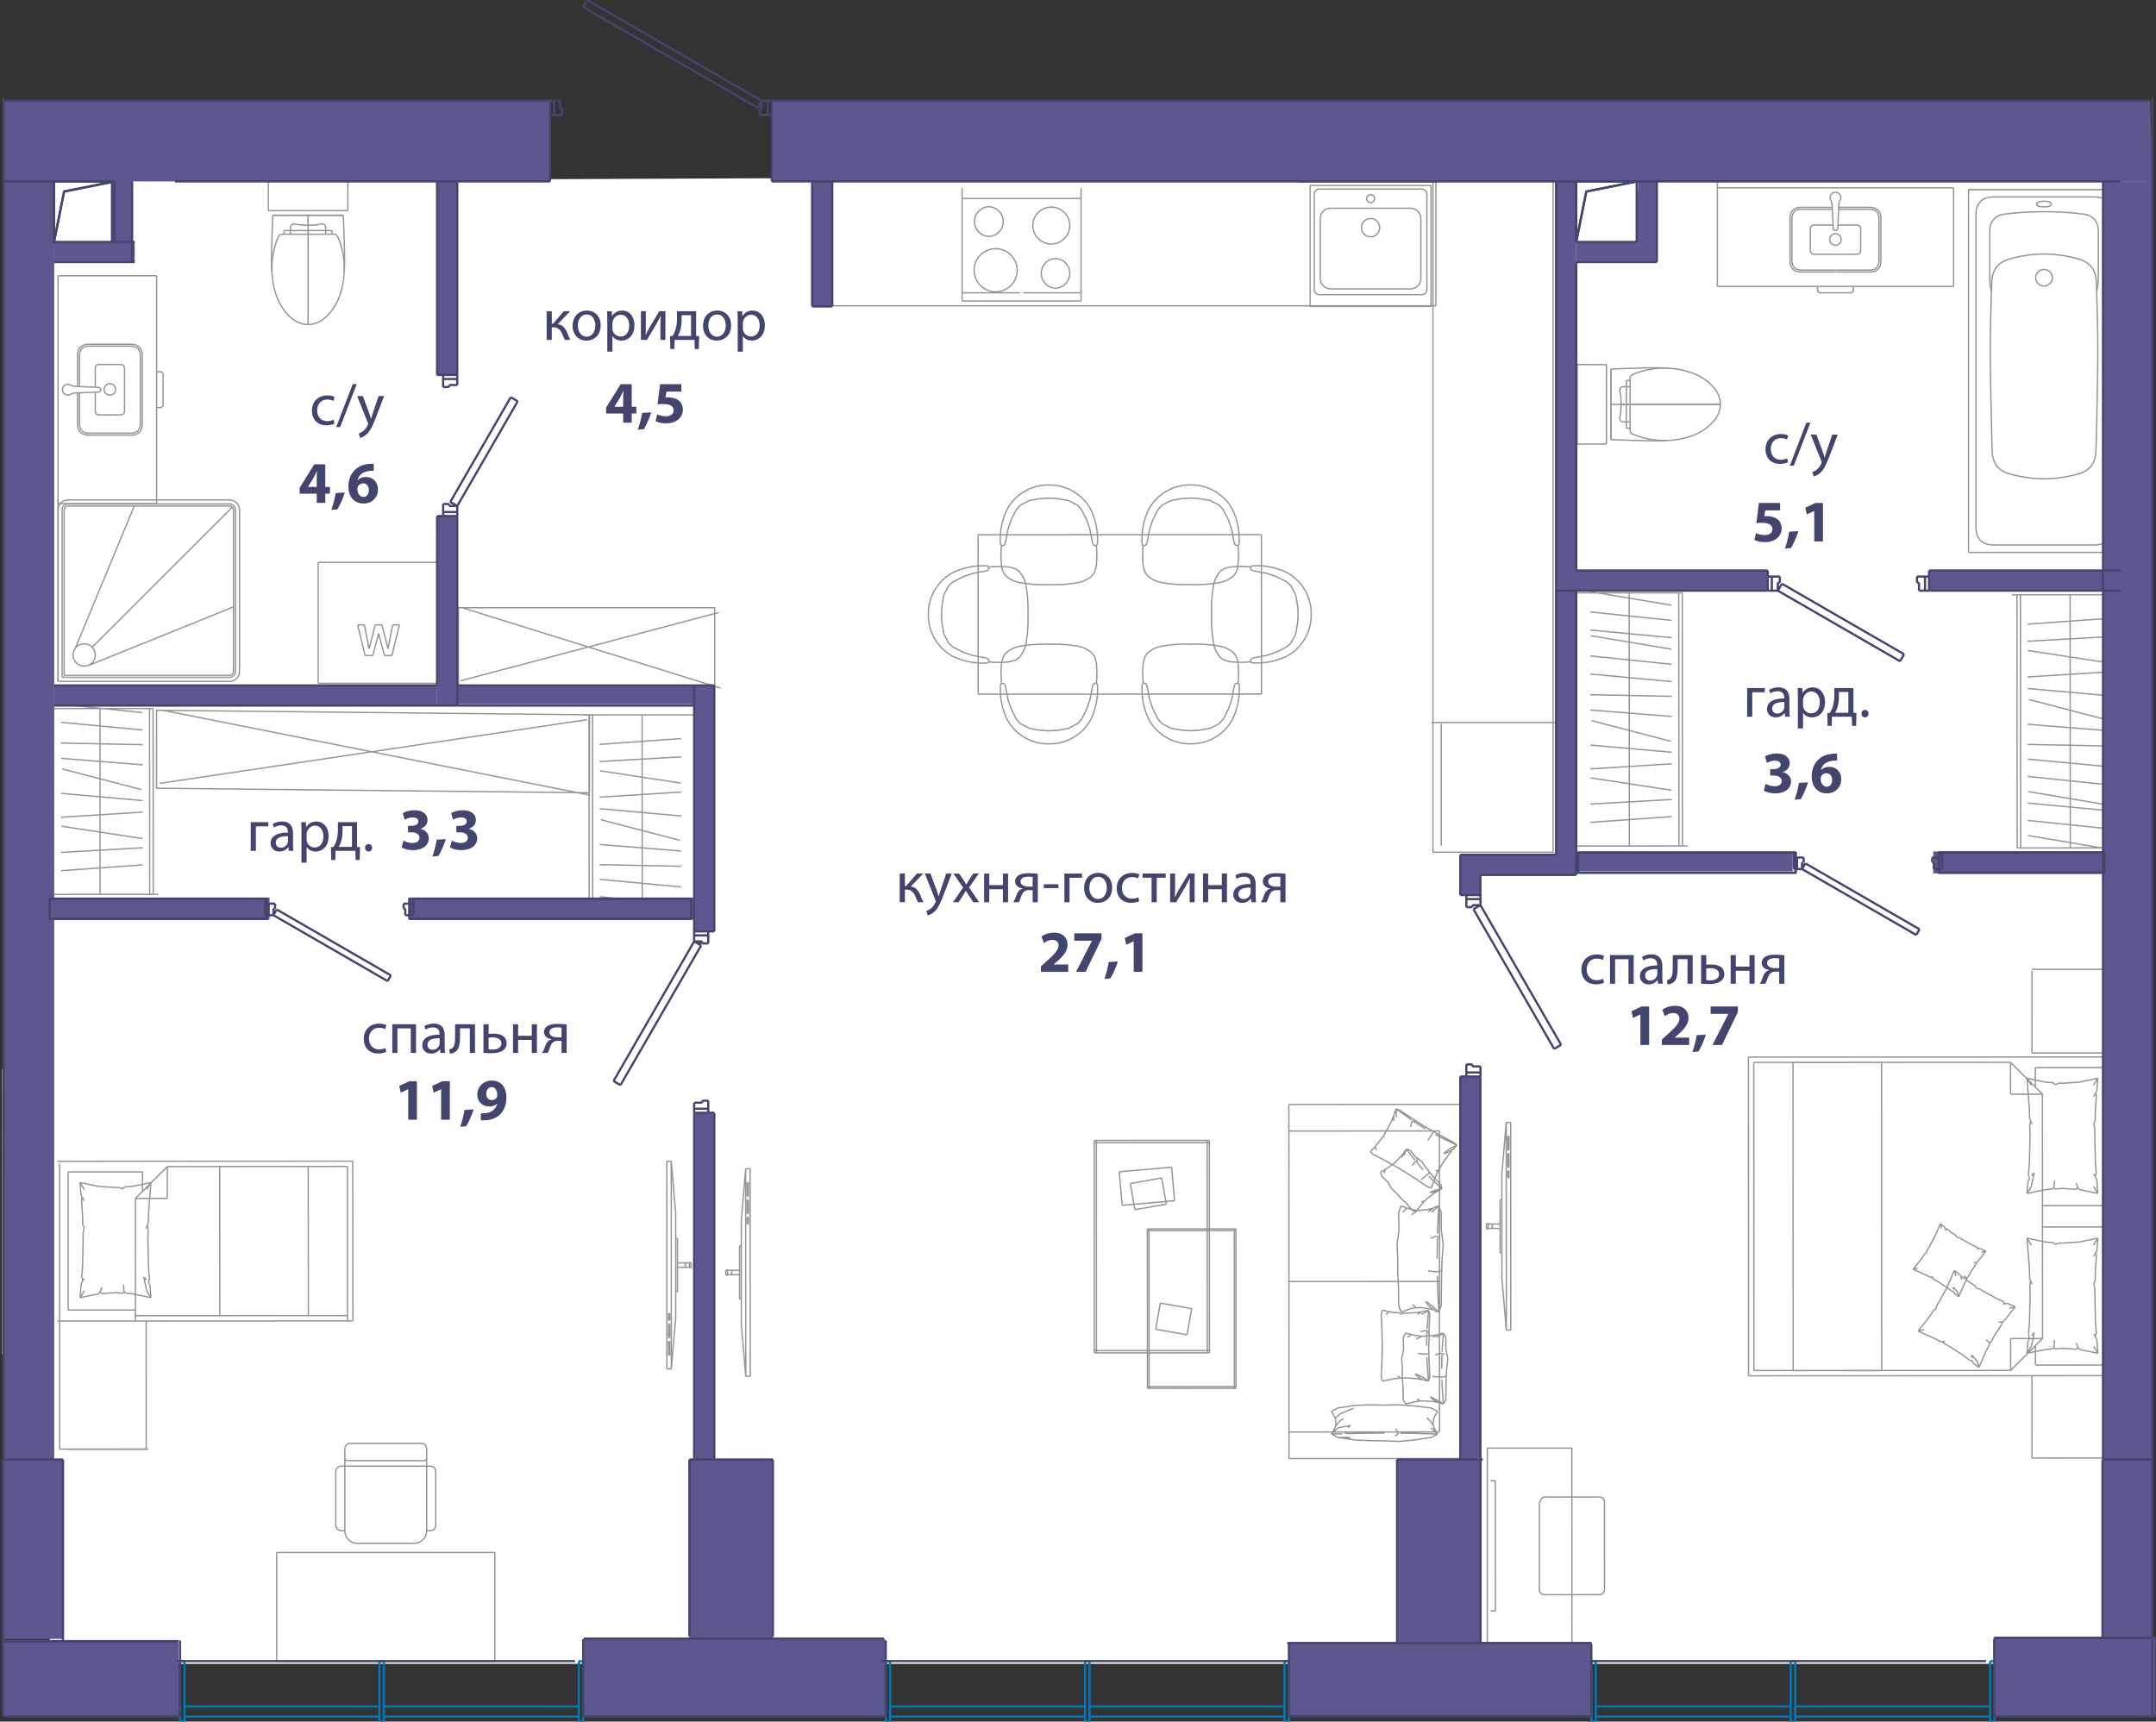 <svg version="1.1" xmlns="http://www.w3.org/2000/svg" xmlns:xlink="http://www.w3.org/1999/xlink" viewBox="0 0.108 244.19 195.013"><rect x="0" y="0.108" width="244.19" height="195.013" fill="#333333" stroke="none"/><path fill-rule="evenodd" clip-rule="evenodd" fill="#FFF" d="M5.642 20.638v167.937h237.636V19.642s-236.64.996-237.636.996z"></path><path fill="none" stroke="#969595" stroke-width=".15" stroke-miterlimit="10" d="M162.083 34.818V21.117m0 0v13.7m-13.701-13.7h13.701m0 0h-13.7m13.7 0v13.7m0 .001V21.117m-13.701 13.701V21.117m0 0h13.701m0 0v13.7m0 .001h-13.7m5.818-8.921a1.032 1.032 0 1 1 2.064 0 1.032 1.032 0 0 1-2.064 0zm.58-3.289a.452.452 0 1 1 .904 0 .452.452 0 0 1-.904 0zm-5.928-.508v10.803m.58-11.383a.58.58 0 0 0-.58.58m12.18-.58h-11.6m12.18.58a.58.58 0 0 0-.58-.58m.58 11.383V22.1m-.58 11.383c.32 0 .58-.26.58-.58m-12.18.58h11.6m-12.18-.58c0 .32.26.58.58.58m.108-8.628v6.815m1.16-7.975c-.64 0-1.16.52-1.16 1.16m10.223-1.16h-9.063m10.223 1.16c0-.64-.52-1.16-1.16-1.16m1.16 7.975v-6.815m-1.16 7.975c.64 0 1.16-.519 1.16-1.16m-10.223 1.16h9.063m-10.223-1.16c0 .641.52 1.16 1.16 1.16m27.937 17.577.001-4.502m3.311 4.503h-3.312m3.312 0v-4.502m-3.31-4.502-.001 4.501m3.312-4.5-3.31-.001m3.31.001v4.501m6.749 4.108c-1.093.063-2.12.025-3.147-.007-1.028-.032-2.057-.059-3.084-.114m0 0 .002-7.973m-.001 0c1.028-.055 2.057-.081 3.084-.113 1.028-.032 2.055-.069 3.243.001m.138 8.2c.962-.096 1.177-.133 1.391-.176a8.518 8.518 0 0 0 1.48-.43m-.001-.001a5.777 5.777 0 0 0 2.28-1.577m0 0c1.018-1.152 1.018-2.679 0-3.832m.001 0a5.777 5.777 0 0 0-2.279-1.578m0 0a10.212 10.212 0 0 0-1.908-.511"></path><path fill="none" stroke="#969595" stroke-width=".15" stroke-miterlimit="10" d="M189.899 41.903c-.962-.097-1.224-.106-1.484-.104-.417.004-.83.035-1.274.103a8.768 8.768 0 0 0-2.081.575c-.135.057-.268.12-.441.296m0 0v.419m0 0v.724m-.001 0v3.98m0 0v.724m-.001 0c0 .14 0 .28.084.552m-.001 0c.09.044.181.086.272.126.712.314 1.479.506 2.253.618a9.21 9.21 0 0 0 1.71.092m-4.731-1.388h.413m-.412-.725v.725m.413-.724h-.413m.412.724v-.724m-.411-4.704h.413m-.413.724v-.724m.412.724h-.412m.413-.724v.724m-1.009 1.99c0-.181-.011-.361-.022-.542-.016-.25-.032-.503-.086-.747-.016-.071-.035-.142-.044-.216a.488.488 0 0 1 .033-.266.39.39 0 0 1 .379-.219h.336m-.001 3.979h-.336a.39.39 0 0 1-.379-.218.488.488 0 0 1-.033-.267c.009-.073.028-.144.044-.216.055-.243.07-.496.086-.746.012-.181.023-.361.023-.542m.595 0v1.99m.001-3.98-.001 1.99m-1.735-3.986-.001 7.973m5.165-3.985h.056m-4.04-.001h3.984m-4.041 0h.057m0 0h-.057m.897 0h-.84m11.22.003h-.492m.329 0h.163m-9.642-.003h3.4l6.08.002m-9.868-.002h-.449m10.148.003-.614-.001-4.27-.001h-2.726l-2.09-.001m9.917.003h-.217m.161 0h.056"></path><path fill="none" stroke="#969595" stroke-width=".15" stroke-miterlimit="10" d="M186.168 45.907a4608030.45 4608030.45 0 0 0 5.115.001l2.554.001h.864m-9.105-.002h.572m-.94 0h.368m-1.179 0h.81m-1.802 0h-.122m2.157 0h-2.035m2.157 0h-.121m-1.567 0h1.688m-2.157 0h.469m-.591 0h.122m-.955-.001 12.113.003m0 .001h.226m.001 0h-.579l-.647-.001h-3.291l-1.37-.001m.002 0-6.234-.002m-.001 0h-.22m3.95.001h2.232m48.814-12.82c.192-.617.192-1.121.192-2.413v-4.472m0 0c0-.967-.636-1.695-1.595-1.826m0 0a33.934 33.934 0 0 0-4.552-.284m-.001 0c-1.64 0-3.157.095-4.552.284m0 0c-.958.13-1.594.859-1.594 1.826m0 0v4.472c0 1.292 0 1.796.191 2.413m5.955 21.255c-1.236 0-2.516-.179-3.84-.536m0 0c-1.31-.355-1.988-1.21-2.036-2.566m0 0c-.142-5.334-.213-9.19-.213-11.568"></path><path fill="none" stroke="#969595" stroke-width=".15" stroke-miterlimit="10" d="M225.421 39.672c0-1.898.057-4.441.17-7.63m-.001 0c.05-1.385.743-2.258 2.08-2.62m0 0c1.324-.358 2.604-.537 3.84-.537m0 0c1.238 0 2.518.18 3.84.537m0 0c1.338.362 2.031 1.235 2.08 2.62m0 0c.113 3.189.17 5.732.17 7.63m0 0c0 2.379-.07 6.234-.212 11.568m0 0c-.048 1.356-.727 2.211-2.037 2.566m-.001 0c-1.322.357-2.602.536-3.84.536m-.939-22.772a.94.94 0 1 1 1.88 0 .94.94 0 0 1-1.88 0zm6.599 30.271c1.37 0 2.055-.685 2.055-2.056m0 0V24.47m0 0c0-1.37-.685-2.056-2.056-2.056m.001 0h-11.318m0 0c-1.37 0-2.056.685-2.056 2.056m0 0v35.315m0 0c0 1.37.685 2.056 2.056 2.056m0 0h11.317m-14.214.841h17.11m-17.11-41.109v41.109m17.111-41.109h-17.11m17.11 41.109V21.573m-7.73 1.651c0 .21-.275.315-.825.315m-.001.001c-.55 0-.824-.106-.824-.316m0 0c0-.21.275-.316.825-.316"></path><path fill="none" stroke="#969595" stroke-width=".15" stroke-miterlimit="10" d="M231.51 22.908c.55 0 .826.105.826.316m-7.796-1.651h6.971m-.001 0h6.97m-10.793 0h1.498m6.149 0h-1.497m6.229 0h-.236m0 0h-16.638m0 0h-.237m0 0h17.11M10.007 75.497l16.435-6.64M8.495 73.625l6.71-16.2m-4.78 16.016L26.308 57.56M6.575 77.291V76.06m0-.001v-.363m0 0v.363m0 0v1.232m0-.29v-7.347m0 0v-.822m0 8.169v-7.347m0 0v-1.303m0 8.65v.29m0 0v-.29m0-8.723v.626m0 0v-.626m0 3.28v-2.515m0-.462v2.977m0-5.953v2.976m0-.461v-2.515m0 3.438v-.924m0 .462v2.97m0-5.941v2.971m0 7.84v.87m0 0v-.87m0-1.232v.362m0 0v-.362m0 0V60.582m0 0v-.362m0 0v.362m0 0V75.19m0-17.58v-.87m0 19.681V57.61m0 19.681v-.87m0-19.681v20.55m0-20.55v20.55m0-20.55v20.55m1.704-2.96a1.258 1.258 0 1 1 2.515 0 1.258 1.258 0 0 1-2.515 0zM26.67 57.881a.685.685 0 0 0-.685-.685m.685 18.954V57.88m-.685 18.955a.685.685 0 0 0 .685-.685m-19.638.685h18.953M7.032 57.881v18.954m.685-19.639a.685.685 0 0 0-.685.685m18.953-.685H7.717m-.457 19.41h18.725"></path><path fill="none" stroke="#969595" stroke-width=".15" stroke-miterlimit="10" d="M25.985 76.606a.457.457 0 0 0 .457-.456m0 0V57.88m0 .001a.457.457 0 0 0-.457-.456m0 0H7.717m0 0a.457.457 0 0 0-.457.456m0 0v18.725m.457-19.866c-.63 0-1.142.51-1.142 1.141m20.552 0c0-.63-.511-1.141-1.142-1.141m0 20.551c.63 0 1.142-.51 1.142-1.141m-1.142-19.41H7.717m19.41 19.41V57.88M6.575 77.291h19.41m-19.41-19.41v19.41m23.815-53.32V20.66m0 3.311h4.501m4.502 0V20.66m0 3.311H34.89m-4.105 6.752c-.063-1.094-.026-2.12.006-3.149.032-1.027.058-2.056.114-3.083m0-.001h7.972m0 0c.055 1.028.082 2.057.114 3.084s.07 2.055 0 3.243m-8.201.14c.097.962.134 1.177.177 1.39.087.436.196.865.431 1.48m0 0a5.777 5.777 0 0 0 1.578 2.28m0-.001c1.153 1.018 2.679 1.018 3.832 0m0 0a5.777 5.777 0 0 0 1.577-2.279m0 0a10.19 10.19 0 0 0 .511-1.908"></path><path fill="none" stroke="#969595" stroke-width=".15" stroke-miterlimit="10" d="M38.896 31.919c.097-.962.106-1.224.103-1.484a8.826 8.826 0 0 0-.103-1.274 8.768 8.768 0 0 0-.575-2.081 1.206 1.206 0 0 0-.296-.441m0 0h-.42m.001 0h-.725m0 0h-3.979m0 0h-.724m0 0c-.14 0-.28 0-.552.084m0 0c-.044.09-.086.18-.126.271-.314.712-.506 1.479-.618 2.253a9.232 9.232 0 0 0-.091 1.71m1.387-4.731v.413m.724-.413h-.724m.724.413v-.413m-.724.413h.724m4.704-.413v.413m-.725-.413h.725m-.725.413v-.413m.725.413h-.725m-1.989-1.008c.18 0 .36-.011.542-.023.25-.015.503-.031.746-.086.072-.015.143-.035.216-.044a.488.488 0 0 1 .267.033.39.39 0 0 1 .218.38v.335m-3.979 0v-.336a.39.39 0 0 1 .218-.379.488.488 0 0 1 .267-.033c.074.01.145.029.216.044.244.055.496.07.747.086.18.012.36.023.542.023m0 .595h-1.99m3.979 0h-1.99m3.986-1.736h-7.972m3.986 5.165v.056m0-4.04v3.984m0-4.041v.057m0 0v-.057m0 .896v-.839m0 11.219v-.49m0 .328v.163m0-9.642v9.48m0-9.869v-.448m0 10.148v-9.7m0 9.917v-.217m0 .162v.055m0-8.588v8.533m0-9.105v.572m0-.94v.368m0-1.179v.81m0-1.802v-.122m0 2.158v-2.036m0 2.157v-.121m0-1.567v1.688m0-2.157v.469m0-.591v.122m0-.956v12.114m0 0v.226m0 0v-5.885m0 .001v-6.234m0 0v-.221m0 3.949v2.233M16.11 44.249v-3.843m0 0c0-.87-.436-1.305-1.306-1.305m0-.001h-4.712m0 0c-.87 0-1.305.436-1.305 1.306m0 0v3.476m7.105.367v-3.843"></path><path fill="none" stroke="#969595" stroke-width=".15" stroke-miterlimit="10" d="M15.892 40.406c0-.725-.363-1.088-1.088-1.088m0 0h-4.712m0 0c-.725 0-1.088.363-1.088 1.088m0 0v3.485m5.103.358v-2.355m0 0c0-.334-.167-.5-.5-.5m-.001-.001H11.29m0 0c-.334 0-.501.167-.501.501m0 0v2.075m5.321.28v3.842m0-.001c0 .871-.436 1.306-1.306 1.306m0 0h-4.712m0 0c-.87 0-1.305-.435-1.305-1.305m0-.001v-3.475m-.793.149c.135-.082.32-.128.556-.139m0 0 2.586-.113m0 0c.176 0 .263-.088.263-.263m.001 0c0-.176-.088-.264-.264-.264m0 0-2.586-.113m0 0c-.236-.01-.421-.057-.556-.14m0 .001a.565.565 0 0 0-.61-.01"></path><path fill="none" stroke="#969595" stroke-width=".15" stroke-miterlimit="10" d="M7.385 43.723a.565.565 0 0 0-.307.526m0 0c0 .235.102.41.307.525m0 0a.565.565 0 0 0 .609-.01m7.898-.515v3.842m0-.001c0 .726-.363 1.089-1.088 1.089m0 0h-4.712m0 0c-.725 0-1.088-.363-1.088-1.088m0-.001v-3.484m2.791-.357a.653.653 0 1 1 1.305 0 .653.653 0 0 1-1.305 0zm2.312 0v2.354m0 0c0 .334-.167.5-.5.5m-.001.001H11.29m0 0c-.334 0-.501-.167-.501-.501m0 0v-2.075m7.319-2.31c.238 0 .358.12.358.358m0 0v3.345m0-.001c0 .24-.12.359-.358.359m0 0h-.367m-.001 0v-4.06m0-.001h.368m-.368-10.876H6.576M17.74 57.155V31.342M6.575 57.155h11.166M6.575 31.342v25.813m201.311-26.236h-3.843m0 0c-.87 0-1.305-.435-1.305-1.305m0 0v-4.712m0 0c0-.87.435-1.306 1.305-1.306m0 0h3.476m.367 7.105h-3.843"></path><path fill="none" stroke="#969595" stroke-width=".15" stroke-miterlimit="10" d="M204.043 30.701c-.725 0-1.087-.362-1.087-1.087m0 0v-4.712m0 0c0-.726.362-1.088 1.087-1.088m0 0h3.486m.357 5.102h-2.355m0 0c-.334 0-.5-.166-.5-.5m-.001 0v-2.317m0 .001c0-.334.167-.501.501-.501m0 0h2.076m.279 5.32h3.842m0 0c.87 0 1.305-.435 1.305-1.305m0 0v-4.712m0 0c0-.87-.435-1.306-1.305-1.306m0 0h-3.476m.15-.793c-.083.135-.13.32-.14.556m.001.001-.113 2.585m0 0c0 .176-.088.264-.264.264m0 .001c-.176 0-.264-.089-.264-.265m0 0-.113-2.586m0 .001c-.01-.236-.057-.422-.14-.557m.001 0a.565.565 0 0 1-.01-.608m0 0a.565.565 0 0 1 .526-.308"></path><path fill="none" stroke="#969595" stroke-width=".15" stroke-miterlimit="10" d="M207.886 21.887c.235 0 .41.103.525.308m0 0a.565.565 0 0 1-.01.608m-.515 7.898h3.842m0 0c.725 0 1.088-.362 1.088-1.087m0 0v-4.712m0 0c0-.726-.363-1.088-1.088-1.088m0 0h-3.485m-1.01 3.444a.653.653 0 1 1 1.305 0 .653.653 0 0 1-1.305 0zm.653 1.658h2.354m0 0c.334 0 .5-.166.5-.5m0 0v-2.317m0 .001c0-.334-.166-.501-.5-.501m0 0h-2.075m-2.309 7.319c0 .238.119.357.357.357m0 0h3.345m0 0c.239 0 .358-.119.358-.357m0 0v-.368m0 0h-4.06m0 0v.368m-11.346-.368V19.974m26.752 12.576H194.51m26.752-11.165V32.55M194.51 21.385h26.752M36.033 77.51v-13.7m0 0v13.7m13.473-13.7H36.033m0 0h13.473m-13.473 13.7v-13.7m13.473 0H36.033m0 13.7h13.473m-8.236-6.622h-.763m1.294 2.716-.53-2.716m1.23 0-.7 2.716m1.464-2.716h-.764m1.443 2.716-.679-2.716m1.21 0-.53 2.716m1.294-2.716h-.764m-.085 3.48.849-3.48m-1.698 3.48h.849m-1.507-2.504.658 2.504m-1.316 0 .658-2.504m-1.528 2.504h.87m-1.718-3.48.848 3.48m202.05-23.961.002-4.502m.001-4.501-.001 4.501m-134.438-11.7h13.472m-.001 0V22.59m0 .001h-13.47m-.001 0v11.614m13.471-.929V21.43m0 11.846h-6.55m-.371 0h-6.55m0 0V21.43M112 26.889a1.685 1.685 0 0 1 0-3.368 1.685 1.685 0 0 1 0 3.368m.767 6.271a2.438 2.438 0 1 1 0-4.877 2.438 2.438 0 0 1 0 4.877m6.306-5.412c-1.15 0-2.09-.94-2.09-2.09 0-1.162.94-2.09 2.09-2.09s2.09.928 2.09 2.09c0 1.15-.94 2.09-2.09 2.09m.476 5.005a1.685 1.685 0 0 1 0-3.367 1.685 1.685 0 0 1 0 3.367m-10.58-4.355V21.43m13.471 0v6.968"></path><path fill="none" stroke="#969595" stroke-width=".15" stroke-miterlimit="10" d="M147.033 20.725h15.599v14.026H93.926v-14.04m68.211 61.243h14.026m-12.93.146v13.807"></path><path fill="none" stroke="#969595" stroke-width=".15" stroke-miterlimit="10" d="M162.296 20.306h13.607V96.64h-13.607zM80.945 68.949v8.83H51.92v-8.83zm.439.551L52.14 77.228m.22-8.279 29.244 9.106m-63.868 11.34v-8.83l49.028.511v8.83zm48.752-7.767-48.392 7.215m.36-8.278 48.392 9.618m-.724-9.082.585-.006m0 0 .004 10.03m12.049 11.013-12.034.005m-.019-21.048 12.034-.005m-12.015 21.053-.02-21.048m.421 21.048-.02-21.048m5.636 21.045-.019-21.047m-4.798 20.584 9.213.954m-9.218-2.916 9.221.866m-9.241-2.531 9.26.184m-9.247-2.466 9.232.736m-9.098-3.541 8.962 2.335m-9.094-3.583 9.225.82m-9.235-2.127 9.243-.579m-9.201-2.414 9.156 1.396m-9.202-2.441 9.247-.526m-9.243-1.414 9.238-.658m-10.418 18.371 12.034-.005m-60.82-.73-.585.006m0 0-.005-10.03M5.303 80.37l12.035-.004m.019 21.048-12.035.005m12.016-21.053.019 21.048m-.42-21.048.018 21.048M11.32 80.368l.02 21.048m4.797-20.583-9.212-.955m9.217 2.916-9.22-.866m9.24 2.531-9.26-.184m9.248 2.465-9.233-.735m9.099 3.541L7.053 87.21m9.095 3.584-9.225-.82m9.235 2.126-9.244.58m9.201 2.414-9.156-1.396m9.202 2.442-9.247.525m9.244 1.414-9.238.658m10.418-18.371-12.035.005M56.048 188.32v-8.238m0-4.119v12.357m-24.713-12.357v12.357h24.713m-24.713-12.357h24.713m-8.032-10.4a.31.31 0 0 0 .31-.309m-9.268 0c0 .17.138.309.309.309m8.958-.309v8.238m-9.267-8.238v-1.03m9.267 0a.618.618 0 0 0-.617-.617m-8.032 0a.618.618 0 0 0-.618.617m.309 1.339h8.65m-8.341-1.956h8.032m1.029 9.885a.618.618 0 0 0 .618-.618m-11.327 0c0 .341.277.618.618.618m9.679 0h.412m-9.679 0h-.412m0-7.312a.618.618 0 0 0-.618.619m11.327 0a.618.618 0 0 0-.618-.618m.618.618v6.075m-11.327-6.075v6.075m8.856 2.06c.796 0 1.441-.646 1.441-1.442m-9.267 0c0 .796.645 1.442 1.441 1.442m7.826-10.71v1.03m-1.441 9.68h-6.385m-1.441-1.442v-8.238m-.412.926h10.091M.283 121.206l.006 32.358m16.491 10.691-10.028.004m0 0L6.746 131.9m8.59 3.961.802-.802m0 0-.001-2.207m0 0-8.424.004m0 0 .006 15.645m.001 0 7.621-.003m0 0-.005-12.637m24.021 13.826-.007-17.45m0 0-20.405.012m0 .001-3.609 3.611m0 0 .006 13.84m3.603-17.451.001 3.61m-3.61.001 3.61-.001m-3.704 13.281 24.123-.012m0 0-.008.558m.61.043-.015-18.095m0 0-33.443.018m.015 18.095 33.443-.018M6.509 131.653l10.029-.004m-7.47 2.413.111 1.414m.381-.616-.492-.798m.332 5.885.016.634m-.079-3.101.036 1.41m3.707-4.268-1.909-.125m0 0-2.103-.435m.348 6.518-.076 3.101m-.147 1.882-.12 1.537m0 0 .491-.8m-.224-2.619-.088 1.123m-.179 2.296 2.103-.437m5.619-8.023.029-1.164m0 0 .267-3.418m-.001 0-.49.8m-3.14-.261-.38.025m4.01-.564-2.103.437m0 0-.88.059m2.989 12.542-.107-1.363m-.385.564.492.799m-.173-2.19-.097-1.228m0 0-.079-3.1m-2.367 6.042.613.041m0 0 2.103.435m-5.596-.455 1.584-.106m-1.908.128.175-.243m2.658-.492-.041-.304m.041.304.042.55m0 0 .33.143m2.223-.324-.324-1.54m.467-4.18.031-1.245m-.261-.072.278-.62m-.515 6.117.304.34m.246.363.093-.554m-.145-5.574-.1-.43m.311 6.831-.159-.273m-2.924-10.67-.447-.193m.648-.043-.2.235m-4.529 10.377-.185.397m.337-.663-.152.266m-.126-.362.126.362m.149-6.038-.127.82m-.027-1.058.154.238m-.3-3.048.11 1.4m-.157-2.004.123.238m0 0 .24.42m-.24-.42-.076.366m2.273 10.561-.15-.22m2.581.17-.847-.056m.967-.057-.12.113m-2.407-.661-.173.49m-2.283-12.358.111 1.414m.381-.616-.492-.798m.332 5.885.016.634m-.079-3.101.036 1.41m3.707-4.268-1.909-.125m0 0-2.103-.435m.348 6.518-.076 3.101m-.147 1.882-.12 1.537m0 0 .491-.8m-.224-2.619-.088 1.123m-.179 2.296 2.103-.437m5.619-8.023.029-1.164m0 0 .267-3.418m-.001 0-.49.8m-3.14-.261-.38.025m4.01-.564-2.103.437m0 0-.88.059m2.989 12.542-.107-1.363m-.385.564.492.799m-.173-2.19-.097-1.228m0 0-.079-3.1m-2.367 6.042.613.041m0 0 2.103.435m-5.596-.455 1.584-.106m-1.908.128.175-.243m2.658-.492-.041-.304m.041.304.042.55m0 0 .33.143m2.223-.324-.324-1.54m.467-4.18.031-1.245m-.261-.072.278-.62m-.515 6.117.304.34m.246.363.093-.554m-.145-5.574-.1-.43m.311 6.831-.159-.273m-2.924-10.67-.447-.193m.648-.043-.2.235m-4.529 10.377-.185.397m.337-.663-.152.266m-.126-.362.126.362m.149-6.038-.127.82m-.027-1.058.154.238m-.3-3.048.11 1.4m-.157-2.004.123.238m0 0 .24.42m-.24-.42-.076.366m2.273 10.561-.15-.22m2.581.17-.847-.056m.967-.057-.12.113m-2.407-.661-.173.49m5.202 3.324.007 14.54H7.581m8.972-14.54-10.029.004m28.401-.618-10.03.005m10.015-16.896.015 16.892M24.88 132.243l10.03-.004m-10.014 16.896-.015-16.892m51.649 8.156.002 6.017m0 0h.2m0 0-.002-6.017m0 0h-.2m.2 2.758.001.501m0 0h1.354m0 0v-.502m0 0H76.73m1.355-.05v.602m0 0h.2m0 0v-.602m0 0h-.2m-2.563-11.462.01 23.529m.001 0h.5m.001-.001.499-5.882m0 0-.005-11.764m0 0-.504-5.883m0 0h-.502m.21 21.961v-1.569m0 0h.125m0 0v1.569m.001 0h-.126m0-1.961-.001-1.568m-.001 0h.126m0 0v1.568m.001 0h-.125m-.002-1.961v-.784m0 0h.126m0 0v.784m0 0h-.125m.293-18.039.01 23.53m1.374-11.515a.25.25 0 0 0 0-.501m6.554 4.103-.002-6.018m0 0h-.2m0 0 .002 6.018m0 0h.2m-.202-2.758V144m0 0-1.354.001m0 0v.501m.001 0h1.353m-1.353.051v-.602m-.001-.001h-.2m0 0v.603m0 0h.2m2.563 11.462-.01-23.529m0 0h-.502m0 0-.498 5.883m0 0 .004 11.764m0 0 .504 5.882m0 0h.502m-.21-21.96v1.568m.001 0h-.126m0 0v-1.568m0 0h.125m.001 1.961v1.568m0 0h-.125m0 0v-1.568m-.001 0h.126m0 1.96.001.785m0-.001h-.125m0 0v-.784m-.001 0h.126m-.294 18.039-.01-23.529M83.083 144a.25.25 0 0 0 0 .502m62.894-19.288.017 40.116m0 0 20.058-.009m0 0-.017-40.116m0 0-20.058.009m.001 3.008 17.05-.007m-17.035 34.105 17.049-.006m-.015-34.099.015 34.099m-17.056-17.042 17.049-.008m-7.822-14.682.412-.471m-.03.791-.382-.32m1.598-2.029.155-.228m-.759 1.118.345-.509m.646 2.813-1.603-.845m3.094 1.685-1.49-.84m-.233-3.422.625-1.198m.294-.779.24-.635m-.001 0 .025.916m-.558.498.176-.465m.357-.949 1.709 1.242m3.035 5.88-.235.45m0-.001-.533 1.415m0 0-.462-.185m-1.504-1.012 1.504 1.012m3.373-4.684-.396.453m-.423-.042.819-.412m-.637.73-.356.41m0-.001-.76 1.118m-.684-3.472.534.299m0 0 1.903.916m-4.905-2.699 1.336.85m.44 1.068-.18.221m.18-.221.377-.55m1.933 1.743-.69.525m-.244 1.32-.25.482m1.607-2.285-.708.397m0 0-.067.021m-.338.065.405-.086m.493-.277-.026.156m-1.78 2.191.208-.06m.205-.122-.205.123m-3.612.214-.158-.12m1.102.717-.943-.597m-.086-.065-.042-.016m0 0-.374-.237m-.804-6.239-.04.727m-1.108 1.849.074-.37m-1.011 1.356.407-.467m-.423.642.104.296m-.104-.296.016-.175m-.01.103-.165.098m2.962-4.214-.463-.184m-.254.903-.103.046m.82-.765 1.503 1.012m.25.159 1.196.756m-1.446-.914.195.148m-.357.077.258-.095m4.825 2.79-.382-.32m.001 0-1.604-.846m-.734-.414-.756-.426m.87.491.62.35m-2.686-1.597-.154-.028m2.134 1.276-.028-.066m-.032.248.06-.182m.086-.001-.1-.03m.562 4.55.021-.196m-6.132-3.816-.205.111m3.197-1.162.18-.637m-4.716 3.447.412-.471m-.03.791-.382-.32m1.598-2.029.155-.228m-.759 1.118.345-.509m.646 2.813-1.603-.845m3.094 1.685-1.49-.84m-.233-3.422.625-1.198m.294-.779.24-.635m-.001 0 .025.916m-.558.498.176-.465m.357-.949 1.709 1.242m3.035 5.88-.235.45m0-.001-.533 1.415m0 0-.462-.185m-1.504-1.012 1.504 1.012m3.373-4.684-.396.453m-.423-.042.819-.412m-.637.73-.356.41m0-.001-.76 1.118m-.684-3.472.534.299m0 0 1.903.916m-4.905-2.699 1.336.85m.44 1.068-.18.221m.18-.221.377-.55m1.933 1.743-.69.525m-.244 1.32-.25.482m1.607-2.285-.708.397m0 0-.067.021m-.338.065.405-.086m.493-.277-.026.156m-1.78 2.191.208-.06m.205-.122-.205.123m-3.612.214-.158-.12m1.102.717-.943-.597m-.086-.065-.042-.016m0 0-.374-.237m-.804-6.239-.04.727m-1.108 1.849.074-.37m-1.011 1.356.407-.467m-.423.642.104.296m-.104-.296.016-.175m-.01.103-.165.098m2.962-4.214-.463-.184m-.254.903-.103.046m.82-.765 1.503 1.012m.25.159 1.196.756m-1.446-.914.195.148m-.357.077.258-.095m4.825 2.79-.382-.32m.001 0-1.604-.846m-.734-.414-.756-.426m.87.491.62.35m-2.686-1.597-.154-.028m2.134 1.276-.028-.066m-.032.248.06-.182m.086-.001-.1-.03m.562 4.55.021-.196m-6.132-3.816-.205.111m3.197-1.162.18-.637m-8.394 35.808 1.423.067m0 0-.202-.089m9.338-3.323.737.388m-2.752-.626-1.59-.117m.001 0-1.676.032m3.265.085 2.015.238m.219 1.67.116-.61m.001 0 .401-.672m-11.297-.384 2.014-.299m0 0 1.59-.058m-4.341.745.737-.388m3.603-.357 1.677.03m-6.017.715.402.673m.02.103.538-.49m6.847 2.181 1.073.009m0 0 3.155.084m0 0-.737-.702m.241-.458-.023-.122m.519 1.282-.402-.672m0 0-.054-.282m-11.578.959 1.258-.035m-.521-.668-.737.703m2.021-.055 1.134-.032m0 0 2.862-.026m-5.035-1.396-.543.641m0 0-.037.196m0 0-.402.672m2.479-2.913-1.52.633m-.538.491.097.507m.841-.455-.378.228m-.244.806 1.422-.275m0 0-.313.269m-.336.624.511.03m5.211-.563.382.478m3.416-1.502-.262-.193m.81.876-.548-.683m-10.569-.183-.06-.067m8.881 2.574 2.015-.298m-3.603.451 1.589-.153m2.014-.298.737-.389m-6.017.775 1.677.065m3.844-2-.067.073m-11.471 1.092.737.388m3.605.354-1.59-.057m3.265.085-1.676-.028m-1.589-.057-2.015-.297m-.271-1.4.052-.27m-.052.27.05.053m1.33 1.34.314.074m-1.423-.067 1.11-.007m5.767-.521-.381.384m-5.387.137.112-.015m-1.221.022 1.423.067m0 0-.202-.089m9.338-3.323.737.388m-2.752-.626-1.59-.117m.001 0-1.676.032m3.265.085 2.015.238m.219 1.67.116-.61m.001 0 .401-.672m-11.297-.384 2.014-.299m0 0 1.59-.058m-4.341.745.737-.388m3.603-.357 1.677.03m-6.017.715.402.673m.02.103.538-.49m6.847 2.181 1.073.009m0 0 3.155.084m0 0-.737-.702m.241-.458-.023-.122m.519 1.282-.402-.672m0 0-.054-.282m-11.578.959 1.258-.035m-.521-.668-.737.703m2.021-.055 1.134-.032m0 0 2.862-.026m-5.035-1.396-.543.641m0 0-.037.196m0 0-.402.672m2.479-2.913-1.52.633m-.538.491.097.507m.841-.455-.378.228m-.244.806 1.422-.275m0 0-.313.269m-.336.624.511.03m5.211-.563.382.478m3.416-1.502-.262-.193m.81.876-.548-.683m-10.569-.183-.06-.067m8.881 2.574 2.015-.298m-3.603.451 1.589-.153m2.014-.298.737-.389m-6.017.775 1.677.065m3.844-2-.067.073m-11.471 1.092.737.388m3.605.354-1.59-.057m3.265.085-1.676-.028m-1.589-.057-2.015-.297m-.271-1.4.052-.27m-.052.27.05.053m1.33 1.34.314.074m-1.423-.067 1.11-.007m5.767-.521-.381.384m-5.387.137.112-.015m5.934-26.218.463.166m-.747.571.285-.737m1.923.494.207.024m-2.369 2.234-.046-2.015m1.402-.335.461.053m-1.817 2.297-.222 1.589m.081 1.676-.08-1.676m2.59-3.824 1.014-.116m.615-.222.501-.181m0-.001-.806.739m-.31-.335.367-.133m.749-.271-.14 3.156M158.41 148l-.015-2.015m1.798 2.305-.38.045m0 0-1.117.402m0 0-.285-.737m-.1-5.28v1.673m.084 1.592-.084-1.592m4.646 4.343-.446-.16m-.361-.578.807.738m-.717-.258-.4-.144m0 0-1.014-.117m1.974-3.554.013.918m0-.001.144 3.156m-.154-8.393-.033 2.375m-.743 1.388-.292-.061m.292.061.725.062m-.602 3.83-.675-.484m-.649.703-.407.047m0 0-.455-.391m2.547.702-.754-.605m-.282-.456.282.456m.56.45-.076.058m.209-11.596-.673.507m-1.163-.192-.736.504m-.528-.761.458.165m-.578-.05-.353.36m.353-.36.12-.115m-.047.045-.15-.116m4.088 2.584-.005-2.015m0 0-.285-.737m-.689.322-.06-.052m1.261 4.071-.127 1.676m.127-1.676-.222-1.589m-.51.665.386.26m-.16 8.358.284-.738m.014-2.015-.014 2.015m.036-3.604-.022 1.59m.022-1.59.059-1.676m-.126 1.326-.092.062m-.366.062.366-.062m-2.925 4.184.145-.095m.118-10.89-.187-.147m1.757 3.22.705-.26m-4.041-3.415.463.166m-.747.571.285-.737m1.923.494.207.024m-2.369 2.234-.046-2.015m1.402-.335.461.053m-1.817 2.297-.222 1.589m.081 1.676-.08-1.676m2.59-3.824 1.014-.116m.615-.222.501-.181m0-.001-.806.739m-.31-.335.367-.133m.749-.271-.14 3.156M158.41 148l-.015-2.015m1.798 2.305-.38.045m0 0-1.117.402m0 0-.285-.737m-.1-5.28v1.673m.084 1.592-.084-1.592m4.646 4.343-.446-.16m-.361-.578.807.738m-.717-.258-.4-.144m0 0-1.014-.117m1.974-3.554.013.918m0-.001.144 3.156m-.154-8.393-.033 2.375m-.743 1.388-.292-.061m.292.061.725.062m-.602 3.83-.675-.484m-.649.703-.407.047m0 0-.455-.391m2.547.702-.754-.605m-.282-.456.282.456m.56.45-.076.058m.209-11.596-.673.507m-1.163-.192-.736.504m-.528-.761.458.165m-.578-.05-.353.36m.353-.36.12-.115m-.047.045-.15-.116m4.088 2.584-.005-2.015m0 0-.285-.737m-.689.322-.06-.052m1.261 4.071-.127 1.676m.127-1.676-.222-1.589m-.51.665.386.26m-.16 8.358.284-.738m.014-2.015-.014 2.015m.036-3.604-.022 1.59m.022-1.59.059-1.676m-.126 1.326-.092.062m-.366.062.366-.062m-2.925 4.184.145-.095m.118-10.89-.187-.147m1.757 3.22.705-.26m-3.521 11.001.462.11m-.747.381.285-.491m1.923.329.207.016m-2.369 1.49-.046-1.344m1.402-.224.461.036m-1.817 1.532-.222 1.059m.081 1.117-.081-1.117m2.591-2.549 1.014-.079m.615-.148.502-.12m-.001 0-.806.492m-.31-.224.367-.088m.749-.18-.14 2.103m-4.402 5.43-.015-1.343m1.797 1.537-.38.029m0 0-1.117.269m0 0-.285-.492m-.098-3.52v1.116m.083 1.061-.084-1.061m4.645 2.894-.445-.107m-.362-.384.807.49m-.716-.171-.401-.096m0 0-1.013-.077m1.973-2.37.014.611m-.001 0 .144 2.104m-.152-5.595-.033 1.583m-.744.926-.291-.041m.291.041.725.041m-.603 2.554-.675-.323m-.648.469-.408.031m0 0-.454-.26m2.547.467-.755-.404m-.282-.303.282.303m.56.3-.076.04m.211-7.732-.673.339m-1.163-.128-.736.336m-.527-.507.457.11m-.577-.034-.354.24m.354-.24.12-.076m-.048.03-.15-.078m4.088 1.722-.004-1.343m0 0-.285-.491m-.69.215-.06-.035m1.26 2.713-.127 1.118m.127-1.118-.221-1.059m-.51.444.386.173m-.162 5.572.285-.492m.013-1.343-.013 1.343m.036-2.402-.023 1.059m.023-1.059.06-1.118m-.126.884-.093.041m-.366.042.366-.042m-2.926 2.791.146-.064m.119-7.26-.187-.098m1.756 2.146.706-.173m-4.04-2.276.462.11m-.747.381.285-.491m1.923.329.207.016m-2.369 1.49-.046-1.344m1.402-.224.461.036m-1.817 1.532-.222 1.059m.081 1.117-.081-1.117m2.591-2.549 1.014-.079m.615-.148.502-.12m-.001 0-.806.492m-.31-.224.367-.088m.749-.18-.14 2.103m-4.402 5.43-.015-1.343m1.797 1.537-.38.029m0 0-1.117.269m0 0-.285-.492m-.098-3.52v1.116m.083 1.061-.084-1.061m4.645 2.894-.445-.107m-.362-.384.807.49m-.716-.171-.401-.096m0 0-1.013-.077m1.973-2.37.014.611m-.001 0 .144 2.104m-.152-5.595-.033 1.583m-.744.926-.291-.041m.291.041.725.041m-.603 2.554-.675-.323m-.648.469-.408.031m0 0-.454-.26m2.547.467-.755-.404m-.282-.303.282.303m.56.3-.076.04m.211-7.732-.673.339m-1.163-.128-.736.336m-.527-.507.457.11m-.577-.034-.354.24m.354-.24.12-.076m-.048.03-.15-.078m4.088 1.722-.004-1.343m0 0-.285-.491m-.69.215-.06-.035m1.26 2.713-.127 1.118m.127-1.118-.221-1.059m-.51.444.386.173m-.162 5.572.285-.492m.013-1.343-.013 1.343m.036-2.402-.023 1.059m.023-1.059.06-1.118m-.126.884-.093.041m-.366.042.366-.042m-2.926 2.791.146-.064m.119-7.26-.187-.098m1.756 2.146.706-.173m-6.683-4.872.567.111m-.704.381.137-.492m2.362.33.254.015m-1.244-.077.566.035m-1.985 1.999-.09-1.81m.094 2.402.038 1.118m-.042-1.71.004.592m2.659-2.549 1.245-.078m.755-.148.616-.12m.001-.001-.778.492m-.594-.223.45-.088m.922-.181-.175 2.104m-3.216 5.623-.467.03m0 0-1.372.269m0 0-.137-.492m.089-1.81-.089 1.81m5.37.489-.547-.106m-.231-.385.778.491m-.879-.171-.493-.096m-.001 0-1.244-.078m2.424-2.369.017.611m0 0 .176 2.103m-.186-5.594-.042 1.583m-.7.925-.283-.04m.283.04.678.042m-.528 2.553-.762-.323m-1.077.47-.5.03m2.57.208-.713-.404m0 0-.05-.047m-.23-.257.28.304m.505.286-.124.053m-2.627-.403.195.148m.194.112-.194-.112m-1.944-2.988.005-.199m-.031 1.314.026-1.116m.004-.148v-.003m-.001 0 .01-.443m4.622-3.893-.648.338m-1.935 0 .329-.127m-1.552-.171.562.11m-.709-.034-.242.24m.242-.24.147-.076m-.079.041-.164-.089m4.802.379-.137-.492m-.837.236-.084-.055m.929 3.831.077-1.118m.052-2.402-.09 1.81m.001-.001.037.593m-.356-.615.26.172m.015 5.572.136-.491m0 0-.09-1.81m-.021-.826v-.017m0 0-.02-.867m.023.999.017.711m-.008-3.123.044.295m-.044-.295-.051-.148m.039 2.445-.039.04m-.236.043.236-.042m.042.074-.003-.115m-3.419 2.831.172-.078m.122-7.23-.198-.114m2.37 2.147.653-.174m-4.961-2.276.567.111m-.704.381.137-.492m2.362.33.254.015m-1.244-.077.566.035m-1.985 1.999-.09-1.81m.094 2.402.038 1.118m-.042-1.71.004.592m2.659-2.549 1.245-.078m.755-.148.616-.12m.001-.001-.778.492m-.594-.223.45-.088m.922-.181-.175 2.104m-3.216 5.623-.467.03m0 0-1.372.269m0 0-.137-.492m.089-1.81-.089 1.81m5.37.489-.547-.106m-.231-.385.778.491m-.879-.171-.493-.096m-.001 0-1.244-.078m2.424-2.369.017.611m0 0 .176 2.103m-.186-5.594-.042 1.583m-.7.925-.283-.04m.283.04.678.042m-.528 2.553-.762-.323m-1.077.47-.5.03m2.57.208-.713-.404m0 0-.05-.047m-.23-.257.28.304m.505.286-.124.053m-2.627-.403.195.148m.194.112-.194-.112m-1.944-2.988.005-.199m-.031 1.314.026-1.116m.004-.148v-.003m-.001 0 .01-.443m4.622-3.893-.648.338m-1.935 0 .329-.127m-1.552-.171.562.11m-.709-.034-.242.24m.242-.24.147-.076m-.079.041-.164-.089m4.802.379-.137-.492m-.837.236-.084-.055m.929 3.831.077-1.118m.052-2.402-.09 1.81m.001-.001.037.593m-.356-.615.26.172m.015 5.572.136-.491m0 0-.09-1.81m-.021-.826v-.017m0 0-.02-.867m.023.999.017.711m-.008-3.123.044.295m-.044-.295-.051-.148m.039 2.445-.039.04m-.236.043.236-.042m.042.074-.003-.115m-3.419 2.831.172-.078m.122-7.23-.198-.114m2.37 2.147.653-.174m-5.157-17.922.374-.22m-.29.64-.084-.42m1.488-.993.15-.118m-.736.577.335-.262m-.332 2.05-.821-.834m.743.687.383.723m.609.58-.61-.58m.43-2.941.657-.664m.35-.46.285-.375m0 0-.276.74m-.359.095.209-.275m.426-.56.951 1.265m-.286 5.708-.635-.785m1.923-.168-.247.249m0 0-.634.834m0 0-.407-.13m-1.777-1.953.555.626m.587.542-.587-.542m4.559-1.153-.36.213m-.406-.024.766-.189m-.578.342-.324.192m0 0-.736.578m.177-2.537.314.334m0 .001 1.147 1.09m-2.894-3.042.767.908m-.017.944-.208.144m.208-.144.486-.391m.892 1.77-.614.223m-.258.7-.264.266m0 0-.416.109m1.958-1.274-.686.205m-.334-.006.334.006m.504-.15-.036.074m-3.709-4.46-.266.576m-1.013.901.121-.235m-.955.678.37-.219m-.414.335-.093.324m.093-.324.044-.116m-.019.05-.14.044m2.964-2.258-.407-.131m-.363.543-.063.017m2.134.826.476.697m-1.777-1.952.852 1.058m.449.197-.654-.452m-.07.478.317-.11m2.701 3.191-.083-.42m-.706-.72.706.72m-1.214-1.331.508.611m-.508-.611-.52-.659m.387.543-.031.069m-.197.217.197-.217m-.588 3.325.066-.128m-3.535-4.132-.178.054m2.312.097.366-.5m-3.915 1.199.374-.22m-.29.64-.084-.42m1.488-.993.15-.118m-.736.577.335-.262m-.332 2.05-.821-.834m.743.687.383.723m.609.58-.61-.58m.43-2.941.657-.664m.35-.46.285-.375m0 0-.276.74m-.359.095.209-.275m.426-.56.951 1.265m-.286 5.708-.635-.785m1.923-.168-.247.249m0 0-.634.834m0 0-.407-.13m-1.777-1.953.555.626m.587.542-.587-.542m4.559-1.153-.36.213m-.406-.024.766-.189m-.578.342-.324.192m0 0-.736.578m.177-2.537.314.334m0 .001 1.147 1.09m-2.894-3.042.767.908m-.017.944-.208.144m.208-.144.486-.391m.892 1.77-.614.223m-.258.7-.264.266m0 0-.416.109m1.958-1.274-.686.205m-.334-.006.334.006m.504-.15-.036.074m-3.709-4.46-.266.576m-1.013.901.121-.235m-.955.678.37-.219m-.414.335-.093.324m.093-.324.044-.116m-.019.05-.14.044m2.964-2.258-.407-.131m-.363.543-.063.017m2.134.826.476.697m-1.777-1.952.852 1.058m.449.197-.654-.452m-.07.478.317-.11m2.701 3.191-.083-.42m-.706-.72.706.72m-1.214-1.331.508.611m-.508-.611-.52-.659m.387.543-.031.069m-.197.217.197-.217m-.588 3.325.066-.128m-3.535-4.132-.178.054m2.312.097.366-.5m-36.103 21.425h-.245m.235-23.553h-.245m.011 23.811-.01-24.07m.254 23.812v.258m-.01-23.811v-.258m-.234 24.069 13.037-.005m0 0v-.258m-.01-23.554v-.258m0 0h-.244m-12.549.006h-.245m.255 23.811-.01-23.554m12.549-.263-12.55.006m.011 23.811 12.549-.005m0 0v.258m.234-23.812.01 23.554m-.254-23.554v-.258m-12.549.264 12.549-.006m.01 23.554-.01-23.554m.01 23.554h.244m-.01-23.554h-.244m-6.576 27.633h-.188m.18-17.666h-.188m.008 17.859-.008-18.052m.196 17.859v.193m-.008-17.859v-.193m-.18 18.052 10.029-.004m0 0v-.193m-.008-17.666v-.193m0 0h-.188m-9.653.004h-.188m.196 17.859-.008-17.666m9.652-.197-9.652.004m.008 17.859 9.653-.004m0 0v.193m.18-17.859.008 17.666m-.196-17.666v-.193m-9.653.197 9.653-.004m.008 17.666-.008-17.666m.008 17.666h.188m-.008-17.666h-.188m-7.09-7.122-.063.005m.058-.065.334 3.797m0 0-5.935.521m0 0-.333-3.796m0 0 5.934-.522m-1.116 1.271-.037.006m.03-.052.523 2.962m0 0-3.555.629m0-.001-.524-2.962m0 0 3.556-.629m-.169 14.214.038.007m-.029-.053-.522 2.963m0 0 3.556.625m0 0 .521-2.963m0 0-3.555-.625M113.42 77.55a.5.5 0 0 0 .018-.012m-.018.012a.55.55 0 0 0-.022.013m0 0a.124.124 0 0 0-.03.027m0 0a.261.261 0 0 0-.047.095m0 0a.526.526 0 0 0-.013.12m0 0a7.8 7.8 0 0 0 .791 3.86m.001-.001a5.294 5.294 0 0 0 4.71 2.704m0 0a5.294 5.294 0 0 0 4.708-2.708m0 0a7.8 7.8 0 0 0 .789-3.86m0 0a.53.53 0 0 0-.014-.12m0 0a.262.262 0 0 0-.047-.095m0 0a.126.126 0 0 0-.03-.027m0 0a.55.55 0 0 0-.022-.013m-.018-.011a.493.493 0 0 0 .018.011m-.018-.011c.072-.661.08-1.328.024-1.99m0-.001a3.408 3.408 0 0 0-.2-.968m0 0a1.61 1.61 0 0 0-.487-.633m0 0a3.146 3.146 0 0 0-1.339-.614m0 0a14.972 14.972 0 0 0-3.368-.237m0 0h-.002m0 0a14.97 14.97 0 0 0-3.368.24m0 0a3.147 3.147 0 0 0-1.338.615m0 0c-.212.167-.38.385-.486.634m0 0c-.113.31-.18.637-.2.968m0 0c-.055.663-.047 1.33.026 1.99m.417.232.09.406.213 1.168.365 1.055.566 1.134.452.534 1.062.55 1.232.212.973.056m4.951-5.12-.089.407-.212 1.168-.364 1.056-.565 1.134-.452.534-1.062.55-1.231.214-.974.057m4.949-5.12.05-.118.087-.092.133-.048.088.002.059.025m-10.321.236-.05-.119-.087-.092-.134-.047-.088.002-.058.024m16.028.005a.476.476 0 0 0 .018-.012m-.018.012a.55.55 0 0 0-.022.013m0 0a.128.128 0 0 0-.03.027m0 0a.263.263 0 0 0-.046.095m0 0a.531.531 0 0 0-.014.12m0 0a7.8 7.8 0 0 0 .792 3.86m0-.001a5.293 5.293 0 0 0 4.71 2.704m-.001 0h.002m0 0a5.293 5.293 0 0 0 4.707-2.707m0 0a7.8 7.8 0 0 0 .789-3.861m0 0c0-.04-.005-.08-.014-.12m.001 0a.265.265 0 0 0-.047-.095m0 0a.126.126 0 0 0-.03-.026m0 0a.56.56 0 0 0-.023-.014m-.018-.011a.487.487 0 0 0 .018.011m-.018-.011c.072-.661.08-1.328.024-1.99m0-.001a3.417 3.417 0 0 0-.2-.968m0 0a1.613 1.613 0 0 0-.487-.632m.001 0a3.147 3.147 0 0 0-1.34-.615m0 0a14.965 14.965 0 0 0-3.368-.237m0 0h-.001m-.001 0a14.97 14.97 0 0 0-3.368.24m0 0a3.144 3.144 0 0 0-1.338.616m0 0a1.61 1.61 0 0 0-.486.633m0 0c-.113.311-.18.637-.2.968m.001-.001a10.33 10.33 0 0 0 .025 1.991m.418.232.089.406.213 1.168.365 1.055.566 1.134.452.534 1.062.55 1.232.212.974.057m4.95-5.121-.088.407-.213 1.168-.364 1.056-.565 1.134-.452.534-1.061.55-1.232.214-.974.058m4.949-5.121.05-.118.087-.092.134-.048.088.003.058.024m-10.32.236-.05-.119-.087-.092-.134-.047-.088.002-.059.025m10.75-15.671a.442.442 0 0 0-.018.011m.018-.011a.56.56 0 0 0 .022-.013m0 0a.122.122 0 0 0 .03-.027m0 0a.263.263 0 0 0 .046-.095m0 0c.01-.04.014-.08.014-.12m0 0a7.8 7.8 0 0 0-.792-3.86m0 0a5.293 5.293 0 0 0-4.71-2.704m.001 0h-.002m0 0a5.293 5.293 0 0 0-4.707 2.708m0 0a7.8 7.8 0 0 0-.79 3.86m.001 0c0 .041.005.081.014.12m-.001 0a.264.264 0 0 0 .047.096m0 0a.13.13 0 0 0 .03.026m0 0 .022.014m.019.011a.484.484 0 0 0-.019-.011m.019.011c-.073.661-.08 1.328-.024 1.99m0 .001c.02.33.087.656.2.967m0 0c.107.249.274.466.487.633m-.001 0c.392.308.85.519 1.34.614m0 0c1.11.206 2.24.286 3.368.237m0 .001h.001m.001 0a14.97 14.97 0 0 0 3.367-.24m0 0a3.147 3.147 0 0 0 1.339-.616m0 0a1.61 1.61 0 0 0 .485-.633m0 0c.114-.311.181-.637.2-.968m0 0c.056-.663.047-1.33-.025-1.99m-.418-.232-.089-.407-.213-1.168-.365-1.055-.566-1.133-.452-.534-1.063-.55-1.231-.212-.974-.057m-4.95 5.12.088-.406.213-1.169.364-1.055.565-1.134.452-.534 1.061-.55 1.232-.214.974-.058m-4.949 5.12-.05.119-.087.092-.134.047-.088-.002-.058-.024m10.32-.236.05.118.087.092.134.048.088-.002.059-.025m-16.029-.004a.607.607 0 0 0-.018.011m.018-.011a.448.448 0 0 0 .022-.014m.001 0a.121.121 0 0 0 .03-.026m0 0a.263.263 0 0 0 .046-.095m0 0a.546.546 0 0 0 .014-.12m0 0a7.8 7.8 0 0 0-.792-3.86m0 0a5.293 5.293 0 0 0-4.71-2.704m0 .001h-.001m0 0a5.294 5.294 0 0 0-4.708 2.707m.001 0a7.8 7.8 0 0 0-.79 3.86m0 .001c0 .04.005.08.015.12m0-.001a.264.264 0 0 0 .046.096m-.001 0c.01.01.02.019.031.026m0 .001a.55.55 0 0 0 .022.012m.018.012-.018-.012m.018.012c-.072.661-.08 1.328-.024 1.99m0 0c.02.331.087.657.2.968m.001 0c.106.249.274.466.486.633m0 0c.392.308.85.518 1.339.614m0 .001c1.11.205 2.24.285 3.368.236m0 0h.002m0 0a14.972 14.972 0 0 0 3.368-.24m0 .001a3.148 3.148 0 0 0 1.338-.616m.001 0c.212-.167.379-.385.485-.633m0 0c.113-.311.18-.638.2-.968m0 0c.056-.663.047-1.33-.026-1.99m-.417-.232-.089-.407-.213-1.168-.365-1.055-.567-1.133-.452-.534-1.062-.55-1.231-.212-.974-.057m-4.95 5.12.088-.407.212-1.168.364-1.055.566-1.134.451-.534 1.062-.55 1.231-.214.974-.058m-4.948 5.12-.05.119-.087.092-.134.047-.088-.002-.059-.024m10.321-.236.05.118.087.092.134.048.088-.003.058-.024m-12.203 2.446a.437.437 0 0 0 .011.018m-.011-.018a.573.573 0 0 0-.014-.023m0 0a.124.124 0 0 0-.026-.03m0 0a.265.265 0 0 0-.095-.046m-.001 0a.539.539 0 0 0-.12-.014m0 0a7.8 7.8 0 0 0-3.86.792m0 0a5.293 5.293 0 0 0-2.703 4.71m0 0v.001m0 0a5.293 5.293 0 0 0 2.708 4.708m0 0a7.8 7.8 0 0 0 3.86.788m0 0a.53.53 0 0 0 .12-.014m0 0a.264.264 0 0 0 .095-.046m0 0a.13.13 0 0 0 .027-.03m0 0a.776.776 0 0 0 .013-.022m.011-.019a.495.495 0 0 0-.01.019"></path><path fill="none" stroke="#969595" stroke-width=".15" stroke-miterlimit="10" d="M111.981 75.08c.662.073 1.328.08 1.991.025m0 0c.33-.02.657-.088.968-.201m0 0a1.61 1.61 0 0 0 .633-.487m0 0c.308-.39.518-.85.614-1.338m0 0c.206-1.11.285-2.24.237-3.368m0-.001v-.001m0 0a14.97 14.97 0 0 0-.24-3.368m0-.001a3.148 3.148 0 0 0-.615-1.337m0 0a1.613 1.613 0 0 0-.633-.486m0 0a3.409 3.409 0 0 0-.968-.2m0 0a10.313 10.313 0 0 0-1.991.026m-.231.417-.407.089-1.168.213-1.055.365-1.134.567-.533.452-.55 1.062-.213 1.231-.056.974m5.12 4.95-.407-.088-1.168-.212-1.055-.364-1.134-.566-.535-.451-.55-1.062-.214-1.232-.057-.973"></path><path fill="none" stroke="#969595" stroke-width=".15" stroke-miterlimit="10" d="m111.75 74.663.118.05.092.087.048.134-.002.088-.025.059m-.235-10.321.118-.05.092-.087.047-.134-.002-.088-.024-.058m29.711 10.743a.434.434 0 0 0-.011-.018m.011.018a.713.713 0 0 0 .013.022m0 0a.124.124 0 0 0 .027.03m0 0c.028.022.06.038.095.047m0 0c.04.009.08.013.12.014m0 0a7.8 7.8 0 0 0 3.86-.793"></path><path fill="none" stroke="#969595" stroke-width=".15" stroke-miterlimit="10" d="M145.803 74.406a5.293 5.293 0 0 0 2.704-4.71m0 .001v-.002m0 0a5.293 5.293 0 0 0-2.708-4.707m0 0a7.8 7.8 0 0 0-3.861-.789m0 .001a.53.53 0 0 0-.12.013m0 0a.264.264 0 0 0-.095.047m0 0a.127.127 0 0 0-.026.03m0 0-.014.022m-.011.018a.376.376 0 0 0 .011-.018m-.011.018a10.314 10.314 0 0 0-1.99-.024m-.001 0c-.33.02-.656.087-.967.2m0 .001a1.612 1.612 0 0 0-.633.486m-.001 0c-.307.392-.518.85-.614 1.339m0 0a14.965 14.965 0 0 0-.236 3.368m0 0v.002m0 0a14.964 14.964 0 0 0 .24 3.368m0 0c.096.488.307.947.615 1.338m0 0c.167.212.384.38.633.486m0 0c.311.113.637.18.968.2m0 0c.663.055 1.33.047 1.99-.026m.232-.418.407-.088 1.167-.214 1.055-.365 1.134-.566.534-.452.55-1.062.212-1.232.057-.973m-5.12-4.951.406.089 1.169.212 1.055.364 1.134.566.534.451.55 1.062.214 1.231.058.974m-5.12-4.949-.119-.05-.092-.087-.047-.134.002-.087.024-.059m.236 10.32-.118.05-.093.088-.047.134.002.087.025.059m1.193-14.396.007 18.053m-32.1-18.039 32.092-.014m-32.085 18.066-.007-18.052m32.1 18.039-32.093.013m32.093-.013-32.093.013m0 0-.007-18.052m0 0 32.092-.014m.001 0 .007 18.053m88.453 57.961-.005-12.636m7.628 12.633-7.622.003m7.615-15.648.007 15.645m-8.431-15.641 8.424-.004m-8.423 2.21-.001-2.206m.803 3.008-.802-.802m.814 28.482-.005-12.637m-.797 13.44.802-.803m-.801 3.009v-2.206m8.424 2.202-8.424.004m8.418-15.649.007 15.645m-7.629-15.642 7.622-.003m-40.317-1.186-.007-17.45m0-.001 29.083-.012m0 0 3.612 3.609m0 0 .006 13.84m-3.618-17.449.002 3.61m3.61-.001-3.61.001m3.616 13.839.006 13.84m0 0-3.609 3.612m0 0-29.084.012m0 0-.007-17.45m29.091 17.438-.001-3.61m3.61-.002-3.61.001m-29.684 4.225-.016-36.104m0 0 42.122-.018m.016 36.104-42.122.018m32.093-.013.006 9.325m0 0 10.03-.004m-10.036-55.198.006 9.325m0 0 10.03-.004m-.007 36.551-10.03.005m-8.778-11.929.69.542m-.52.132-.17-.674m2.939 2.142.327.213m-1.598-1.046.727.476m-4.156 1.836.912-1.678m0 0 .849-1.943m3.266 2.356 1.677.911m1.07.468.873.381m0 0-.674.17m-1.269-1.019.639.28m1.304.569-1.309 1.668m-7.121 2.293-.63-.342m0 .001-1.943-.85m0 0 .675-.17m1.472-2.777.209-.318m-2.356 3.265 1.31-1.668m0 0 .482-.737m5.095 6.522-.665-.522m.495-.152.17.674m-1.069-.839-.599-.47m.001-.001-1.599-1.045m4.407-.126-.292.538m0 0-.85 1.943m2.63-4.947-.868 1.326m1.046-1.598-.218.073m-1.623 2.127-.14-.131m.14.131.27.21m-.001 0-.094.328m-1.311 1.807-.648-.764m-2.448-.917-.674-.367m.097-.247-.471.043m3.496 1.488.024.368m.066.325-.34-.094m-2.872-1.883-.176-.222m3.451 2.422-.063-.223m-4.139-5.875.127-.444m-.355.542.228-.098m7.805-.614.305-.034m-.523.081.218-.047m-.126-.223.126.223m-3.267-1.777.498.15m-.544-.356.046.206m-1.456-1.219.683.536m-.978-.767.062.181m.001 0 .098.34m-.098-.34.232.05m4.414 5.283-.04-.199m-1.233 2.269.405-.744m-.526.812.121-.067m.886-2.275.347.005m-5.359-5.857.69.542m-.52.132-.17-.674m2.939 2.142.327.213m-1.598-1.046.727.476m-4.156 1.836.912-1.678m0 0 .849-1.943m3.266 2.356 1.677.911m1.07.468.873.381m0 0-.674.17m-1.269-1.019.639.28m1.304.569-1.309 1.668m-7.121 2.293-.63-.342m0 .001-1.943-.85m0 0 .675-.17m1.472-2.777.209-.318m-2.356 3.265 1.31-1.668m0 0 .482-.737m5.095 6.522-.665-.522m.495-.152.17.674m-1.069-.839-.599-.47m.001-.001-1.599-1.045m4.407-.126-.292.538m0 0-.85 1.943m2.63-4.947-.868 1.326m1.046-1.598-.218.073m-1.623 2.127-.14-.131m.14.131.27.21m-.001 0-.094.328m-1.311 1.807-.648-.764m-2.448-.917-.674-.367m.097-.247-.471.043m3.496 1.488.024.368m.066.325-.34-.094m-2.872-1.883-.176-.222m3.451 2.422-.063-.223m-4.139-5.875.127-.444m-.355.542.228-.098m7.805-.614.305-.034m-.523.081.218-.047m-.126-.223.126.223m-3.267-1.777.498.15m-.544-.356.046.206m-1.456-1.219.683.536m-.978-.767.062.181m.001 0 .098.34m-.098-.34.232.05m4.414 5.283-.04-.199m-1.233 2.269.405-.744m-.526.812.121-.067m.886-2.275.347.005m-6.951-11.14.518.407m-.391.099-.127-.506m2.205 1.607.244.16m-1.198-.784.545.357m-3.117 1.376.684-1.258m0 0 .637-1.458m2.449 1.767 1.259.684m.802.351.655.286m0 0-.506.127m-.951-.764.479.21m.978.427-.982 1.25m-5.341 1.721-.472-.257m0 0-1.457-.637m0 0 .505-.127m1.105-2.083.156-.239m-1.766 2.449.982-1.25m0 0 .362-.553m3.82 4.891-.498-.392m.371-.114.127.506m-.801-.629-.45-.353m.001 0-1.199-.785m3.306-.094-.22.404m.001 0-.638 1.457m1.973-3.71-.652.994m.785-1.198-.163.055m-1.218 1.595-.105-.099m.105.099.202.157m.001 0-.071.246m-.984 1.355-.486-.573m-1.836-.688-.505-.274m.072-.186-.353.033m2.623 1.115.017.276m.049.245-.255-.071m-2.153-1.412-.132-.167m2.588 1.816-.048-.166m-3.104-4.406.096-.334m-.266.407.17-.074m5.854-.461.229-.025m-.392.061.163-.036m-.094-.167.094.167m-2.45-1.332.374.112m-.409-.268.035.156m-1.093-.915.513.403m-.733-.576.046.136m.001 0 .073.254m-.073-.254.173.037m3.312 3.963-.03-.15m-.925 1.703.303-.559m-.393.609.09-.05m.664-1.707.26.005m-4.019-4.394.518.407m-.391.099-.127-.506m2.205 1.607.244.16m-1.198-.784.545.357m-3.117 1.376.684-1.258m0 0 .637-1.458m2.449 1.767 1.259.684m.802.351.655.286m0 0-.506.127m-.951-.764.479.21m.978.427-.982 1.25m-5.341 1.721-.472-.257m0 0-1.457-.637m0 0 .505-.127m1.105-2.083.156-.239m-1.766 2.449.982-1.25m0 0 .362-.553m3.82 4.891-.498-.392m.371-.114.127.506m-.801-.629-.45-.353m.001 0-1.199-.785m3.306-.094-.22.404m.001 0-.638 1.457m1.973-3.71-.652.994m.785-1.198-.163.055m-1.218 1.595-.105-.099m.105.099.202.157m.001 0-.071.246m-.984 1.355-.486-.573m-1.836-.688-.505-.274m.072-.186-.353.033m2.623 1.115.017.276m.049.245-.255-.071m-2.153-1.412-.132-.167m2.588 1.816-.048-.166m-3.104-4.406.096-.334m-.266.407.17-.074m5.854-.461.229-.025m-.392.061.163-.036m-.094-.167.094.167m-2.45-1.332.374.112m-.409-.268.035.156m-1.093-.915.513.403m-.733-.576.046.136m.001 0 .073.254m-.073-.254.173.037m3.312 3.963-.03-.15m-.925 1.703.303-.559m-.393.609.09-.05m.664-1.707.26.005m13.816-2.769-.11 1.415m-.381-.615.491-.8m-.327 5.886-.016.633m.076-3.101-.034 1.412m-3.71-4.266 1.908-.127m0 0 2.103-.437m-.343 6.519.079 3.101m.149 1.882.12 1.536m.001 0-.492-.799m.222-2.619.089 1.123m.181 2.295-2.104-.435m-5.626-8.019-.03-1.162m.001 0-.27-3.418m0 0 .492.799m3.14-.264.38.026m-4.012-.561 2.104.435m-.001 0 .881.058m-2.978 12.544.106-1.363m.385.564-.491.8m.171-2.19.095-1.229m.001.001.076-3.102m2.372 6.042-.612.04m0 0-2.103.437m5.595-.459-1.584-.105m1.908.127-.174-.243m-2.659-.49.04-.305m-.04.305-.042.55m0 0-.33.143m-2.223-.322.322-1.54m-.47-4.18-.032-1.245m.261-.071-.279-.621m.52 6.116-.303.34m-.246.364-.093-.553m.14-5.575.1-.43m-.304 6.831.157-.273m2.915-10.673.447-.193m-.648-.042.201.235m4.537 10.373.186.397m-.339-.662.153.265m.126-.361-.126.361m-.154-6.038.128.819m.026-1.056-.154.237m.298-3.048-.11 1.4m.157-2.005-.124.239m0 0-.24.42m.24-.42.077.366m-2.265 10.563.15-.221m-2.581.173.847-.057m-.967-.056.12.113m2.407-.663.174.49m2.272-12.361-.11 1.415m-.381-.615.491-.8m-.327 5.886-.016.633m.076-3.101-.034 1.412m-3.71-4.266 1.908-.127m0 0 2.103-.437m-.343 6.519.079 3.101m.149 1.882.12 1.536m.001 0-.492-.799m.222-2.619.089 1.123m.181 2.295-2.104-.435m-5.626-8.019-.03-1.162m.001 0-.27-3.418m0 0 .492.799m3.14-.264.38.026m-4.012-.561 2.104.435m-.001 0 .881.058m-2.978 12.544.106-1.363m.385.564-.491.8m.171-2.19.095-1.229m.001.001.076-3.102m2.372 6.042-.612.04m0 0-2.103.437m5.595-.459-1.584-.105m1.908.127-.174-.243m-2.659-.49.04-.305m-.04.305-.042.55m0 0-.33.143m-2.223-.322.322-1.54m-.47-4.18-.032-1.245m.261-.071-.279-.621m.52 6.116-.303.34m-.246.364-.093-.553m.14-5.575.1-.43m-.304 6.831.157-.273m2.915-10.673.447-.193m-.648-.042.201.235m4.537 10.373.186.397m-.339-.662.153.265m.126-.361-.126.361m-.154-6.038.128.819m.026-1.056-.154.237m.298-3.048-.11 1.4m.157-2.005-.124.239m0 0-.24.42m.24-.42.077.366m-2.265 10.563.15-.221m-2.581.173.847-.057m-.967-.056.12.113m2.407-.663.174.49m2.265-30.472-.11 1.415m-.382-.616.492-.799m-.328 5.885-.016.634m.077-3.101-.035 1.411m-3.71-4.264 1.908-.128m.001 0 2.103-.437m-.343 6.519.078 3.101m.149 1.882.121 1.536m0 0-.492-.799m.222-2.619.089 1.123m.181 2.295-2.104-.435m-5.625-8.018-.03-1.163m.001 0-.27-3.418m0 0 .491.798m3.14-.263.38.025m-4.011-.56 2.103.434m0 0 .88.059m-2.978 12.544.106-1.363m.385.564-.491.8m.171-2.191.096-1.228m0 0 .076-3.1m2.372 6.041-.612.04m0 .001-2.103.436m5.595-.459-1.584-.105m1.908.126-.174-.242m-2.659-.49.04-.305m-.04.305-.042.55m.001 0-.33.143m-2.224-.322.323-1.54m-.471-4.18-.032-1.245m.262-.072-.28-.62m.521 6.116-.304.34m-.245.364-.094-.554m.14-5.574.1-.43m-.305 6.831.159-.273m2.914-10.673.447-.193m-.648-.042.201.235m4.537 10.373.186.397m-.338-.662.152.265m.126-.362-.126.362m-.154-6.038.128.819m.025-1.057-.153.238m.298-3.049-.11 1.4m.157-2.003-.124.238m0 0-.24.42m.24-.42.077.365m-2.265 10.564.15-.221m-2.58.173.846-.057m-.966-.056.12.113m2.406-.663.174.49m2.273-12.361-.11 1.415m-.382-.616.492-.799m-.328 5.885-.016.634m.077-3.101-.035 1.411m-3.71-4.264 1.908-.128m.001 0 2.103-.437m-.343 6.519.078 3.101m.149 1.882.121 1.536m0 0-.492-.799m.222-2.619.089 1.123m.181 2.295-2.104-.435m-5.625-8.018-.03-1.163m.001 0-.27-3.418m0 0 .491.798m3.14-.263.38.025m-4.011-.56 2.103.434m0 0 .88.059m-2.978 12.544.106-1.363m.385.564-.491.8m.171-2.191.096-1.228m0 0 .076-3.1m2.372 6.041-.612.04m0 .001-2.103.436m5.595-.459-1.584-.105m1.908.126-.174-.242m-2.659-.49.04-.305m-.04.305-.042.55m.001 0-.33.143m-2.224-.322.323-1.54m-.471-4.18-.032-1.245m.262-.072-.28-.62m.521 6.116-.304.34m-.245.364-.094-.554m.14-5.574.1-.43m-.305 6.831.159-.273m2.914-10.673.447-.193m-.648-.042.201.235m4.537 10.373.186.397m-.338-.662.152.265m.126-.362-.126.362m-.154-6.038.128.819m.025-1.057-.153.238m.298-3.049-.11 1.4m.157-2.003-.124.238m0 0-.24.42m.24-.42.077.365m-2.265 10.564.15-.221m-2.58.173.846-.057m-.966-.056.12.113m2.406-.663.174.49m4.83-24.707-10.03.004m-17.006 45.445-.015-34.9m0-.001-10.03.005m.001 0 .015 34.9m0 0 10.029-.004m-38.218 14.325 6.27-.002m.553.552.004 9.957m-.553.553-6.269.003m-.553-.553-.005-9.956m7.376-.004a.553.553 0 0 0-.554-.552m.005 11.062a.553.553 0 0 0 .553-.553m-7.375.003c0 .306.248.553.553.553m-.005-11.063c-.216.04-.423.305-.461.593m3.603 16-9.22.004"></path><path fill="none" stroke="#969595" stroke-width=".15" stroke-miterlimit="10" d="m178.038 186.266-.01-22.126h-9.574v22.13m.356-18.438h.554m.006 14.75h-.553m.547-14.75.006 14.75m-.006-14.75.006 14.75m0 0h-.553m-.007-14.75h.554m.739-25.814L170.1 136m0 0h-.2m0 0 .002 6.018m0 0h.2m-.202-2.758v-.502m0 0h-1.353m0 .001v.501m0 0h1.354m-1.354.05v-.601m0 0h-.2m-.001 0v.601m0 0h.2m2.564 11.463-.01-23.53m0 .001h-.502m0 0-.5 5.883m.001 0 .005 11.764m0 0 .504 5.882m0 0h.501m-.209-21.96v1.568m0 0h-.125m0 0-.001-1.568m0 0h.125m.001 1.96v1.569m0 0h-.125m0 0v-1.569m0 0h.125m.001 1.961v.784m0 0h-.125m0 0v-.784m0 0h.125m-.293 18.039-.01-23.529m-1.374 11.514a.25.25 0 0 0 0 .502m21.918-43.326-.585.007m0-.001-.004-10.028m-12.05-18.648 12.035-.005m.019 28.681-12.035.006m12.016-28.687.019 28.682m-.42-28.681.019 28.68m-5.636-28.678.02 28.681m4.757-22.302-9.134-1.53m9.174 3.249-9.212-.955m9.217 2.915-9.22-.865m9.175-7.792-9.134-1.53m9.174 3.247-9.212-.953m9.217 2.915-9.22-.865m9.24 7.509-9.26-.184m9.248 2.465-9.233-.735m9.099 3.541-8.963-2.335m9.095 3.583-9.225-.82m9.235 2.126-9.244.58m9.201 2.413-9.156-1.395m9.202 2.441-9.246.525m9.243 1.414-9.238.658m10.418-26.004-12.035.005m49.357.219.585-.006m0 0 .004 10.029m12.05 18.648-12.035.005m-.019-28.682 12.035-.005m-12.016 28.687-.019-28.682m.42 28.682-.019-28.682m5.635 28.679-.019-28.681m-4.757 22.301 9.134 1.53m-9.174-3.248 9.212.955m-9.217-2.916 9.22.865m-9.175 7.793 9.134 1.53m-9.174-3.248 9.212.954m-9.217-2.916 9.22.866m-9.24-7.509 9.259.184m-9.247-2.466 9.232.736m-9.098-3.541 8.963 2.334m-9.095-3.582 9.225.82m-9.235-2.127 9.243-.58m-9.2-2.413 9.156 1.396m-9.203-2.441 9.247-.526m-9.243-1.414 9.238-.658m-10.418 26.005 12.035-.005"></path><path fill="none" stroke="#0378B7" stroke-width=".25" stroke-miterlimit="10" d="M180.74 194.55h22.082m0 0v-1.141m0 0H180.74m0 0v1.142m-79.924-.001h22.082m0 0v-1.141m0 0h-22.082m0 0v1.142m-79.923-.001h22.082m0 0v-1.141m0 0H20.893m0 0v1.142m22.584-.001h22.082m0 0v-1.141m0 0H43.477m0 0v1.142m79.923-.001h22.082m0 0v-1.141m0 0H123.4m0 0v1.142m79.924-.001h22.082m0 0v-1.141m0 0h-22.082m0 0v1.142m22.082.57h.502m0 0v-6.85m0-.001h-.502m0 0v6.851m-79.924 0h.503m0 0v-6.85m0-.001h-.503m0 0v6.851m34.755 0h.503m0 0v-6.85m0-.001h-.503m0 0v6.851m-114.678 0h.502m0 0v-6.85m0-.001h-.502m0 0v6.851m34.755 0h.502m0 0v-6.85m0-.001h-.502m0 0v6.851m-79.924 0h.503m0 0v-6.85m0-.001h-.502m-.001 0v6.851m22.585 0h.502m0 0v-6.85m0-.001h-.502m0 0v6.851m79.923 0h.502m0 0v-6.85m0-.001h-.502m0 0v6.851m79.924 0h.502m0 0v-6.85m0-.001h-.502m0 0v6.851"></path><path fill-rule="evenodd" clip-rule="evenodd" fill="#5D5790" d="M243.526 11.526H87.412v9.134h156.363m-243.443 0h61.961v-9.134H.332m153.645 182.879h26.26v-8.293h-34.252v8.293h7.992zM14.968 27.51v-6.85h-2.284v6.85h2.284zm.285 2.284h-.285v-2.283h.285v2.283zM6.119 165.436V20.66H.409v144.776h5.71z"></path><path fill-rule="evenodd" clip-rule="evenodd" fill="#5D5790" d="M6.119 165.436V20.66H.409v144.776h5.71zm237.525 0h.254V26.94l-.115.57v-6.85h-5.594v144.776h5.455z"></path><path fill-rule="evenodd" clip-rule="evenodd" fill="#5D5790" d="M243.644 165.436h.254V26.94l-.115.57v-6.85h-5.594v144.776h5.455zM94.263 34.818V20.66h-2.284v14.158h2.284z"></path><path fill-rule="evenodd" clip-rule="evenodd" fill="#5D5790" d="M178.525 67.016h21.693v-2.284h-21.693v2.284zm61.655 0v-2.284h-21.693v2.284h21.693zm-63.939 0h2.284V20.66h-2.284v46.356zM50.998 80.032h.791V58.567h-2.283v21.465h1.492zm-1.492-37.45h2.283V20.66h-2.283v21.922z"></path><path fill-rule="evenodd" clip-rule="evenodd" fill="#5D5790" d="M49.506 80.032v-2.284H6.119v2.284h43.387zm29.114 85.404h2.284v-39.277h-2.283v39.277zm2.284-59.829V77.748h-2.283v27.86h2.283zm86.774 59.829v-43.387h-2.283v43.387h2.283zm-2.283-63.94h2.283V96.93h-2.283v4.567zM14.11 29.794h1.143v-2.283H6.119v2.283h7.991zm172.407 0h1.142v-2.283h-9.134v2.283h7.992zm0-2.284h1.142v-7.038l-2.13.228-.154 6.81h1.142zm-14.272 71.703h3.996V96.93h-8.563v2.283h4.567zm4.567 0h1.713V67.016h-2.284v32.197h.571zM.333 194.543H0h20.226v-8.666H.333m73.66 8.666h26.26v-8.79H66v8.79h7.993zm170.137-9.039h-18.323v9.04h18.322M.332 185.753h6.804v-20.317H.332v20.316z"></path><path fill-rule="evenodd" clip-rule="evenodd" fill="#5D5790" d="M87.537 185.877v-20.441h-9.46v20.441h9.46zm80.258.235v-20.676h-9.565v20.676h9.565zm75.98-.608v-20.068h-5.642v20.068h5.881-.239zM51.61 77.723h27.38v2.157H51.61zM4.647 101.785h25.887v2.49H4.647zm41.569 0H80.07v2.49H46.216zm131.43-4.978h25.39v1.991h-25.39zm41.32-.249h23.648v2.49h-23.648z"></path><path fill="none" stroke="#43456F" stroke-width=".25" stroke-miterlimit="10" d="M51.79 80.032h26.83m-26.83-2.284h26.83m.686 29.397v-.396M12.97 20.66H6.118m.001 0v6.85m0 0 1.141-5.708m0 0 5.71-1.142m172.405 0h-6.85m0 0v6.85m0 0 1.142-5.708m0 0 5.708-1.142m6.851 0h-6.85m-.001 0v6.85M12.684 20.66h.285m.001 0v6.85m-6.851-6.85H.409m19.411 0h42.473m0 0v-7.536m0-1.598H.332m87.08 9.134h91.113m8.829 0h52.826m3.346-9.134H87.412m0 1.598v7.536M.41 11.2v154.236M238.189 20.66v144.776M66.494.108 66.038.9m0 0 19.776 11.417m0 0 .456-.791m0 0L66.494.108m20.461 13.016v-1.598m0 0h-.685m0 0v.913m0 .001h-.228m0 0v.684m0 0h.913m-24.205 0h.913m0 0v-.685m0 .001h-.228m0 0v-.914m0 0h-.685m0 0v1.598m24.205 0h.457m0 0v-1.598m0 0h-.457m0 0v1.598m-24.205 0v-1.598m0 0h-.457m0 0v1.598m0 0h.457m152.453 61.884.457-.791m0 0-13.843-7.992m0 0-.457.79m0 .001 13.843 7.992m-14.528-9.591v1.599m0 0h.685m0 0v-.914m0 0h.228m0 0v-.685m0 0h-.913m17.355 0h-.914m0 0v.685m0 0h.229m0 0v.914m0 0h.685m0 0v-1.599m-17.355 0h-.457m0 0v1.599m0 0h.457m0 0v-1.599m17.355 0v1.599m0 0h.457m0 0v-1.599m0 0h-.457M58.64 45.56l-.791-.457m0 0-6.851 11.865m0 0 .791.457m.001 0 6.85-11.866M50.19 58.11h1.6m0 0v-.685m0 0h-.914m0 0v-.229m0 0h-.685m-.001 0v.914m0-15.071v.913m0 0h.686m0 0v-.228m0 0h.913m.001 0v-.685m0 0h-1.6m0 15.071v.457m0 0h1.6m0 0v-.457m0 0h-1.6m0-15.071h1.6m0 0v-.457m0 0h-1.6m0 0v.457m117.488 59.6 9.134 15.82m-9.925-15.364.791-.456m8.343 16.277-9.134-15.82m9.925 15.364-.79.456m-9.942-16.049v-.913m.685.913h-.685m.685-.228v.228m.913-.228h-.913m.913-.685v.685m-1.598-.685h1.598m0 19.638h-1.598m1.598-.685v.685m-.913-.685h.913m-.913-.228v.228m-.685-.228h.685m-.685.913v-.913m1.598-18.725h-1.598m1.598-.457v.457m-1.598-.457h1.598m-1.598.457v-.457m0 20.552v-.457m1.598.457h-1.598m1.598-.457v.457m-1.598-.457h1.598m-98.192.978.791.456m0 0 9.135-15.82m0 0-.791-.457m-.001 0-9.134 15.82m10.733-16.505h-1.598m-.001 0v.685m0 0h.914m0 0v.228m0 0h.685m0 0v-.913m0 19.638v-.913m0 0h-.685m0 0v.228m0 0h-.913m-.001 0v.685m0 0h1.599m0-19.638v-.457m0 0h-1.598m-.001 0v.457m0 0h1.599m0 19.638h-1.598m-.001 0v.457m0 0h1.599m0 0v-.457"></path><path fill-rule="evenodd" clip-rule="evenodd" fill="none" stroke="#43456F" stroke-width=".25" stroke-miterlimit="10" d="m6.119 27.51 1.141-5.708 5.71-1.142H6.118v6.851zm172.406 0 1.142-5.708 5.708-1.142h-6.85v6.851z"></path><path fill="none" stroke="#43456F" stroke-width=".25" stroke-miterlimit="10" d="M145.985 194.55h34.252m0 0v-1.141m-34.252 0v1.142M12.684 20.66v6.85m2.284 2.284V20.66m-2.284 6.85h2.569m0 2.284h-.285M91.98 20.66v14.158m0 0h2.283m0 0V20.66m0 0h-2.284M240.18 64.732h-21.693m0 0v.685m0 1.599h21.693m-39.962-2.284h-21.693m21.693.685v-.685m-21.693 0V29.794m-2.284-9.134v76.27m0-29.914h23.977M51.79 80.032V58.567m-1.6 0h-.684m0 0v19.181m2.284-35.166V20.66m-2.284 0v21.922m0 0h.685m-.685 35.166H6.119m0 2.284h45.67m26.831-2.284v27.86m1.599-.001h.685m0 0V77.748m0 0h-2.283m-.001 48.411v39.277m2.284 0v-39.277m0 0h-.685m85.176-29.229v4.567m0 0h.685m1.598 0v-2.284m-2.283 22.836v43.387m2.283 0v-43.387m-1.598 0h-.685M6.119 29.794h9.134M12.97 27.51H6.118m172.407 2.284h9.134m-2.284-2.284h-6.85m9.134 2.284v-9.322m-19.981 78.741h10.847m-2.284-2.283h-10.846m13.13 2.283V67.016m47.383 126.393v1.142m-159.847-.001h34.253m0 0v-1.141m-34.253 0v1.142M.498 194.55H20.39m0 0v-1.141M.462 186.045H20.08m46.05-.325h33.977m-34.973 2.55H20.245m44.64 0H19.997m125.165 0h-44.889m-93.137-2.225v-20.61m0 .001H.332m0 0v28.969m0-28.969h6.804m80.401 20.046v-20.046m0 0h-9.46m.001 0v20.046m9.459-20.046v20.046m-9.459-20.046h9.459m-9.459 20.046v-20.046m89.611 20.789v-20.79m.249.001h-9.708m0 0v20.79m-1.245-.001h11.949m-1.245-20.789v20.79m-9.459-20.79h9.459m-9.459 20.789v-20.79m22.046 20.79h-34.481m97.98-.597v-20.192m0 0h-5.642m0 0v20.192M243.775 11.2v183.205m-5.642-28.969h5.642m-5.642 20.192v-20.192m-57.896 27.973v-7.05m-34.252 1.911v5.139m0-7.197v2.059m79.923-.001v5.139m-125.594 0v-7.489m-34.253-.146v7.635m159.807 1.141h18.322m-18.322-1.141v1.142m.068-8.923h18.047m-98.043 2.642H99.776m125.164 0h-44.888m44.64 0h-43.686m44.862-2.517v7.656m-205.478 0v-7.489"></path><path fill-rule="evenodd" clip-rule="evenodd" fill="none" stroke="#43456F" stroke-width=".25" stroke-miterlimit="10" d="M54.072 101.908h-7.607v2.283h31.807v-2.283h-24.2zm-23.82 0H5.625v2.283h24.627v-2.283z"></path><path fill="none" stroke="#43456F" stroke-width=".25" stroke-miterlimit="10" d="M78.315 104.191h-31.85m0 0v-2.283m0 0h31.85m-48.063 0v2.283m0 0H5.631m-.001-2.283h24.622m13.65 9.334.373-.647m0 0-12.93-7.465m0 0-.373.647m0 0 12.93 7.465m-13.49-8.772v1.307m0 0h.56m0 0v-.747m0 0h.187m0 0v-.56m0 0h-.747m16.05 0h-.746m0 0v.56m0 0h.186m0 0v.747m0 0h.56m0 0v-1.307m-16.05 0h-.373m.001 0v1.307m0 0h.372m0 0v-1.307m16.05 0v1.307m0 0h.373m0 0v-1.307m0 0h-.373m.373-.56v.56m-16.795 0v-.56"></path><path fill-rule="evenodd" clip-rule="evenodd" fill="none" stroke="#43456F" stroke-width=".25" stroke-miterlimit="10" d="M227.198 96.68h-7.606v2.284h18.747v-2.283h-11.14zm-23.82 0h-24.626v2.284h24.627v-2.283z"></path><path fill="none" stroke="#43456F" stroke-width=".25" stroke-miterlimit="10" d="M238.382 98.964h-18.79m0 0v-2.283m0-.001h18.79m-35.003 0v2.284m0 0h-24.622m0-2.284h24.622m13.65 9.334.373-.646m0 0-12.93-7.465m0 0-.373.646m0 .001 12.93 7.464m-13.49-8.771v1.306m0 .001h.56m0 0v-.747m0 0h.187m0 0v-.56m0 0h-.747m16.05 0h-.747m0 0v.56m0 0h.187m0 0v.746m0 .001h.56m0 0v-1.307m-16.05 0h-.373m0 0v1.306m0 .001h.373m0 0v-1.307m16.05 0v1.306m0 .001h.373m0 0v-1.307m0 0h-.373m.373-.56v.56m-16.796 0v-.56"></path><path d="M37.88 48.096c-.154.08-.497.187-.933.187-.98 0-1.618-.664-1.618-1.658 0-1 .685-1.726 1.745-1.726.35 0 .658.088.82.168l-.135.457c-.14-.08-.363-.154-.685-.154-.745 0-1.148.55-1.148 1.228 0 .752.484 1.215 1.128 1.215.336 0 .557-.087.725-.16l.1.443zm.198.389 1.873-4.868h.456l-1.88 4.868h-.45zm3.017-3.518.711 1.92c.074.215.155.47.209.665h.013c.06-.195.127-.444.208-.678l.644-1.907h.625l-.886 2.316c-.423 1.114-.712 1.685-1.115 2.034a1.604 1.604 0 0 1-.725.383l-.148-.497c.148-.047.343-.14.517-.288.162-.128.363-.356.497-.658.027-.06.047-.108.047-.141s-.013-.08-.04-.155l-1.202-2.994h.645zm21.402-9.603v1.41h.14l1.222-1.41h.72l-1.418 1.47c.524.054.84.403 1.095.987.087.215.201.53.348.792h-.617a4.299 4.299 0 0 1-.302-.664c-.222-.524-.524-.766-1.074-.766h-.114v1.43h-.584v-3.25h.584zm5.535 1.598c0 1.202-.833 1.725-1.618 1.725-.88 0-1.558-.645-1.558-1.671 0-1.088.712-1.726 1.612-1.726.933 0 1.564.678 1.564 1.672zm-2.578.033c0 .712.41 1.25.986 1.25.565 0 .988-.531.988-1.263 0-.55-.276-1.25-.974-1.25s-1 .645-1 1.263zm3.326-.57c0-.417-.013-.752-.026-1.061h.53l.027.557h.013c.242-.396.625-.631 1.155-.631.786 0 1.376.665 1.376 1.651 0 1.169-.711 1.746-1.477 1.746-.43 0-.805-.188-1-.51h-.013v1.765h-.584v-3.517zm.585.865a.912.912 0 0 0 .913.933c.624 0 .987-.51.987-1.255 0-.65-.343-1.208-.967-1.208-.403 0-.779.289-.893.732a.941.941 0 0 0-.04.241v.557zm3.783-1.926v1.37c0 .516-.006.839-.033 1.302l.02.006c.195-.396.31-.624.524-1l1.014-1.678h.691v3.25H74.8v-1.377c0-.53.013-.806.04-1.33h-.02c-.208.417-.349.679-.537 1.008-.308.503-.664 1.127-1.013 1.698h-.679v-3.25h.557zm5.698 0v2.806l.336.007-.034 1.47h-.463l-.027-1.034h-2.25l-.026 1.034h-.464l-.026-1.47.275-.007c.14-.208.248-.43.322-.665a4.27 4.27 0 0 0 .188-1.295v-.846h2.169zm-1.645.987c0 .43-.06.846-.168 1.208a3.083 3.083 0 0 1-.262.605h1.498v-2.35H77.2v.537zm5.603.611c0 1.202-.833 1.725-1.618 1.725-.88 0-1.558-.645-1.558-1.671 0-1.088.712-1.726 1.611-1.726.934 0 1.565.678 1.565 1.672zm-2.578.033c0 .712.41 1.25.987 1.25.563 0 .987-.531.987-1.263 0-.55-.276-1.25-.974-1.25s-1 .645-1 1.263zm3.327-.57c0-.417-.014-.752-.027-1.061h.53l.027.557h.014c.24-.396.624-.631 1.154-.631.786 0 1.376.665 1.376 1.651 0 1.169-.711 1.746-1.477 1.746-.43 0-.805-.188-1-.51h-.013v1.765h-.584v-3.517zm.584.865a.912.912 0 0 0 .913.933c.624 0 .987-.51.987-1.255 0-.65-.343-1.208-.967-1.208-.403 0-.779.289-.893.732a.963.963 0 0 0-.04.241v.557zM43.75 119.257c-.153.08-.496.188-.932.188-.98 0-1.618-.665-1.618-1.658 0-1 .685-1.726 1.745-1.726.35 0 .658.087.82.168l-.135.457c-.14-.081-.362-.155-.685-.155-.745 0-1.148.551-1.148 1.229 0 .752.484 1.215 1.128 1.215.336 0 .557-.087.725-.161l.1.443zm3.368-3.129v3.25h-.591v-2.78h-1.51v2.78h-.585v-3.25h2.686zm2.762 3.25-.046-.41h-.02a1.21 1.21 0 0 1-.994.484c-.658 0-.994-.464-.994-.933 0-.786.698-1.216 1.954-1.209v-.067c0-.268-.074-.752-.739-.752-.302 0-.617.094-.846.241l-.134-.389c.269-.174.658-.288 1.068-.288.994 0 1.235.677 1.235 1.329v1.215c0 .282.013.557.054.779h-.537zm-.087-1.658c-.644-.014-1.376.1-1.376.731 0 .383.255.565.558.565a.808.808 0 0 0 .785-.544.609.609 0 0 0 .033-.188v-.564zm4.005-1.592v3.25h-.584v-2.786H52.1v.845c0 .914-.087 1.525-.51 1.8-.162.127-.343.201-.645.201l-.06-.463a.732.732 0 0 0 .322-.134c.302-.222.335-.678.335-1.404v-1.309h2.256zm1.541 0v1.101a3.4 3.4 0 0 1 .537-.033c.732 0 1.504.228 1.504 1.094a.92.92 0 0 1-.342.746c-.356.302-.934.376-1.41.376-.33 0-.631-.02-.873-.048v-3.236h.584zm0 2.84c.114.014.242.027.436.027.444 0 1.014-.147 1.014-.691 0-.564-.59-.685-1.027-.685-.155 0-.288.013-.423.033v1.316zm3.347-2.84v1.31h1.544v-1.31h.584v3.25h-.584v-1.47h-1.544v1.47h-.584v-3.25h.584zm5.496 3.25h-.585v-1.363h-.436c-.248 0-.416.067-.544.181-.242.195-.329.598-.456.913-.04.1-.088.188-.135.269h-.631c.074-.108.141-.229.202-.37.14-.315.221-.738.51-.98a.776.776 0 0 1 .369-.188v-.02c-.423-.047-.86-.308-.86-.805 0-.336.182-.564.43-.705.269-.155.665-.222 1.088-.222.39 0 .765.034 1.048.067v3.223zm-.585-2.86a3.314 3.314 0 0 0-.49-.034c-.403 0-.88.115-.88.564 0 .416.518.564.867.564h.503v-1.094zm118.069-5.098c-.154.08-.497.187-.934.187-.98 0-1.618-.664-1.618-1.658 0-1 .686-1.725 1.746-1.725.349 0 .659.087.819.168l-.134.456c-.14-.08-.362-.154-.685-.154-.745 0-1.148.55-1.148 1.228 0 .752.483 1.216 1.128 1.216.336 0 .557-.088.725-.161l.101.443zm3.366-3.129v3.25h-.59v-2.78h-1.511v2.78h-.584v-3.25h2.685zm2.763 3.249-.047-.41h-.02a1.21 1.21 0 0 1-.994.484c-.658 0-.993-.463-.993-.933 0-.786.698-1.215 1.953-1.208v-.068c0-.268-.073-.752-.738-.752-.302 0-.617.095-.846.242l-.134-.39c.268-.174.658-.288 1.067-.288.994 0 1.235.678 1.235 1.33v1.215c0 .282.014.557.054.778h-.537zm-.087-1.658c-.645-.013-1.376.1-1.376.732 0 .383.255.564.557.564a.81.81 0 0 0 .786-.544.635.635 0 0 0 .033-.188v-.564zm4.004-1.591v3.25h-.584v-2.787h-1.114v.846c0 .913-.087 1.524-.51 1.8-.161.127-.343.201-.645.201l-.06-.463a.735.735 0 0 0 .322-.135c.302-.221.335-.678.335-1.403v-1.309h2.256zm1.541 0v1.101c.135-.027.363-.034.537-.034.732 0 1.504.229 1.504 1.095a.92.92 0 0 1-.342.745c-.356.302-.933.376-1.41.376-.33 0-.63-.02-.873-.047v-3.236h.584zm0 2.84c.114.014.242.027.436.027.444 0 1.014-.148 1.014-.692 0-.564-.59-.685-1.027-.685a2.79 2.79 0 0 0-.423.034v1.316zm3.347-2.84v1.31h1.544v-1.31h.584v3.25h-.584v-1.47H196.6v1.47h-.584v-3.25h.584zm5.497 3.249h-.584v-1.362h-.437c-.249 0-.417.067-.544.18-.242.196-.329.599-.457.914-.04.1-.087.188-.134.268h-.63c.073-.107.14-.228.2-.369.141-.316.222-.738.51-.98a.773.773 0 0 1 .37-.188v-.02c-.423-.047-.859-.31-.859-.806 0-.335.18-.564.43-.705.267-.154.664-.221 1.087-.221.39 0 .765.033 1.048.067v3.222zm-.584-2.86a3.258 3.258 0 0 0-.49-.033c-.404 0-.88.114-.88.564 0 .416.516.564.866.564h.504v-1.094zm-99.024-9.623v1.41h.14l1.223-1.41h.718l-1.417 1.47c.524.054.84.403 1.095.988.087.214.201.53.349.792h-.618a4.299 4.299 0 0 1-.302-.665c-.221-.524-.524-.766-1.074-.766h-.114v1.43h-.584v-3.249h.584zm2.897 0 .711 1.92c.074.215.155.47.209.665h.013c.06-.195.127-.443.208-.678l.644-1.907h.625l-.886 2.317c-.423 1.114-.712 1.685-1.115 2.034a1.599 1.599 0 0 1-.725.382l-.148-.497c.148-.046.343-.14.517-.288a1.79 1.79 0 0 0 .497-.658.425.425 0 0 0 .047-.141.515.515 0 0 0-.04-.154l-1.202-2.995h.645zm3.253 0 .463.698c.12.181.221.35.329.53h.02c.107-.194.214-.362.322-.536l.456-.692h.638l-1.107 1.57 1.14 1.68h-.67l-.477-.732a9.906 9.906 0 0 1-.35-.564h-.012c-.108.195-.222.369-.343.564l-.47.732h-.651l1.155-1.659-1.102-1.59h.659zm3.407 0v1.31h1.544v-1.31h.584v3.25h-.584v-1.47h-1.544v1.47h-.585v-3.25h.585zm5.496 3.25h-.584v-1.363h-.437c-.249 0-.417.067-.543.181-.243.195-.33.598-.458.913-.04.1-.086.188-.133.269h-.631a2.18 2.18 0 0 0 .201-.37c.14-.315.222-.738.51-.98a.777.777 0 0 1 .37-.188v-.02c-.424-.047-.86-.309-.86-.806 0-.336.181-.564.43-.705.268-.154.664-.221 1.087-.221.39 0 .766.033 1.048.067v3.223zm-.584-2.86a3.332 3.332 0 0 0-.49-.034c-.404 0-.88.114-.88.564 0 .416.516.564.866.564h.504v-1.095zm2.916.825v.437h-1.658v-.437h1.658zm2.675-1.215v.477h-1.41v2.773h-.584v-3.25h1.994zm3.414 1.598c0 1.202-.832 1.725-1.618 1.725-.88 0-1.558-.644-1.558-1.671 0-1.088.712-1.726 1.611-1.726.934 0 1.565.678 1.565 1.672zm-2.578.033c0 .712.409 1.25.987 1.25.564 0 .986-.53.986-1.263 0-.55-.275-1.249-.972-1.249-.7 0-1.001.645-1.001 1.262zm5.643 1.498c-.154.08-.497.188-.933.188-.98 0-1.618-.665-1.618-1.659 0-1 .684-1.725 1.746-1.725.348 0 .657.087.819.168l-.135.456c-.14-.08-.362-.154-.684-.154-.745 0-1.149.55-1.149 1.228 0 .752.484 1.216 1.128 1.216.336 0 .558-.088.726-.161l.1.443zm2.997-3.129v.47h-1.013v2.78h-.584v-2.78h-1.014v-.47h2.611zm1.064 0v1.37c0 .517-.007.84-.034 1.302l.02.007c.195-.396.309-.625.524-1l1.013-1.679h.692v3.25h-.564v-1.377c0-.53.014-.806.04-1.329h-.02c-.208.416-.349.678-.536 1.007-.31.503-.665 1.128-1.014 1.699h-.679v-3.25h.558zm3.75 0v1.31h1.545v-1.31h.584v3.25h-.584v-1.47h-1.545v1.47h-.584v-3.25h.584zm4.898 3.25-.047-.41h-.02a1.212 1.212 0 0 1-.993.483c-.658 0-.993-.463-.993-.933 0-.785.698-1.215 1.953-1.208v-.067c0-.269-.074-.752-.739-.752a1.62 1.62 0 0 0-.845.241l-.135-.39c.268-.173.658-.288 1.067-.288.994 0 1.236.678 1.236 1.33v1.215c0 .282.013.557.053.779h-.537zm-.087-1.659c-.644-.013-1.376.101-1.376.732 0 .383.255.564.557.564a.81.81 0 0 0 .786-.544.638.638 0 0 0 .033-.188v-.564zm3.946 1.659h-.584v-1.363h-.437c-.249 0-.416.067-.544.181-.242.195-.329.598-.457.913-.04.1-.087.188-.134.269h-.63a2.18 2.18 0 0 0 .2-.37c.141-.315.222-.738.51-.98a.783.783 0 0 1 .37-.188v-.02c-.423-.047-.86-.309-.86-.806 0-.336.182-.564.43-.705.27-.154.665-.221 1.088-.221.39 0 .765.033 1.048.067v3.223zm-.584-2.86a3.332 3.332 0 0 0-.49-.034c-.404 0-.88.114-.88.564 0 .416.517.564.866.564h.504v-1.095zM35.873 57.07v-1.04h-1.934v-.665l1.652-2.659h1.249v2.558h.524v.766h-.524v1.04h-.967zm0-1.806v-.967c0-.261.014-.53.034-.812h-.027c-.141.282-.255.537-.403.812l-.584.954v.013h.98zm1.655 2.606c.209-.599.39-1.297.484-1.908l1.04-.067c-.221.685-.523 1.39-.845 1.914l-.679.06zm4.803-4.438c-.114-.007-.235 0-.396.013-.907.074-1.31.537-1.423 1.047h.02c.215-.222.517-.349.926-.349.732 0 1.35.517 1.35 1.423 0 .867-.665 1.578-1.612 1.578-1.161 0-1.732-.866-1.732-1.907 0-.819.302-1.504.772-1.94.437-.396 1-.611 1.685-.645.188-.013.31-.013.41-.006v.786zm-.558 2.188c0-.403-.214-.752-.65-.752a.666.666 0 0 0-.605.39.588.588 0 0 0-.04.255c.02.463.242.88.705.88.362 0 .59-.33.59-.773zm28.808-7.631v-1.04h-1.934v-.666l1.652-2.658h1.249v2.558h.524v.765h-.524v1.04h-.967zm0-1.806v-.967c0-.262.014-.53.034-.813h-.027c-.141.283-.255.537-.403.813l-.584.953v.014h.98zm1.655 2.605c.209-.598.39-1.296.484-1.907l1.04-.067c-.221.685-.523 1.39-.845 1.914l-.679.06zm4.93-4.324h-1.691l-.094.671c.094-.013.174-.013.282-.013.416 0 .839.094 1.148.315.329.222.53.584.53 1.095 0 .812-.698 1.53-1.873 1.53-.53 0-.974-.12-1.215-.248l.181-.765c.195.094.59.215.987.215.423 0 .873-.202.873-.665 0-.45-.356-.725-1.23-.725-.24 0-.409.013-.59.04l.289-2.289h2.403v.839zm40.729 65.727v-.617l.564-.51c.954-.853 1.417-1.343 1.43-1.854 0-.356-.214-.637-.718-.637-.376 0-.705.188-.934.362l-.288-.732c.33-.248.84-.45 1.43-.45.987 0 1.531.578 1.531 1.37 0 .732-.53 1.316-1.162 1.88l-.402.336v.013h1.644v.84h-3.095zm6.86-4.364v.645l-1.8 3.72h-1.081l1.8-3.512v-.014h-2.001v-.839h3.082zm.333 5.163c.208-.597.39-1.296.483-1.907l1.04-.066c-.221.684-.523 1.39-.845 1.913l-.678.06zm3.317-4.256h-.012l-.833.396-.168-.766 1.155-.537h.846v4.364h-.988v-3.457zm-82.173 16.754h-.013l-.833.396-.168-.766 1.155-.537h.846v4.364h-.987v-3.457zm3.73 0h-.014l-.832.396-.168-.766 1.155-.537h.846v4.364h-.987v-3.457zm2.159 4.256c.208-.598.39-1.296.483-1.907l1.041-.067c-.222.685-.524 1.39-.846 1.914l-.678.06zm2.338-1.537c.128.013.242.013.443 0 .309-.02.625-.107.86-.269a1.36 1.36 0 0 0 .55-.805l-.02-.007c-.194.201-.477.315-.873.315-.738 0-1.362-.517-1.362-1.362 0-.853.684-1.572 1.644-1.572 1.121 0 1.652.86 1.652 1.88 0 .907-.289 1.571-.766 2.008-.416.375-.986.584-1.665.61a3.222 3.222 0 0 1-.463 0v-.798zm.618-2.189c0 .376.201.698.617.698.276 0 .47-.134.565-.288a.486.486 0 0 0 .053-.256c0-.463-.174-.92-.638-.92-.349 0-.604.31-.597.766zm147.44-71.55c-.155.08-.497.188-.934.188-.98 0-1.618-.665-1.618-1.658 0-1.001.684-1.726 1.746-1.726.349 0 .657.087.82.168l-.136.456c-.14-.08-.362-.154-.684-.154-.745 0-1.149.55-1.149 1.229 0 .752.484 1.215 1.128 1.215.336 0 .558-.087.726-.161l.1.443zm.197.389 1.873-4.867h.457l-1.88 4.867h-.45zm3.016-3.517.712 1.92c.074.215.155.47.208.664h.013c.06-.195.128-.443.209-.678l.645-1.907h.624l-.886 2.317c-.424 1.114-.712 1.685-1.115 2.034a1.596 1.596 0 0 1-.725.383l-.148-.497a1.56 1.56 0 0 0 .517-.289c.161-.127.362-.356.497-.658a.434.434 0 0 0 .047-.14.526.526 0 0 0-.04-.155l-1.202-2.995h.644zm-4.114 8.577h-1.691l-.094.672c.094-.013.174-.013.281-.013.417 0 .84.093 1.149.315.329.222.53.584.53 1.094 0 .813-.698 1.531-1.873 1.531-.53 0-.974-.12-1.215-.248l.18-.766c.196.095.592.215.988.215.423 0 .873-.201.873-.664 0-.45-.356-.725-1.228-.725-.243 0-.41.013-.591.04l.288-2.29h2.403v.84zm.549 4.324a11.43 11.43 0 0 0 .483-1.907l1.04-.066c-.22.684-.523 1.39-.845 1.913l-.678.06zm3.318-4.256h-.013l-.833.396-.168-.766 1.155-.537h.846v4.364h-.987v-3.457zm-19.689 57.035h-.013l-.833.396-.168-.766 1.156-.537h.845v4.365h-.987v-3.458zm2.429 3.458v-.618l.563-.51c.953-.853 1.417-1.343 1.43-1.853 0-.356-.214-.638-.718-.638-.376 0-.705.188-.934.362l-.288-.732c.33-.248.84-.45 1.43-.45.987 0 1.531.578 1.531 1.37 0 .732-.531 1.316-1.162 1.88l-.402.336v.013h1.644v.84h-3.094zm3.462.798a11.43 11.43 0 0 0 .483-1.906l1.04-.067c-.22.684-.523 1.39-.846 1.913l-.677.06zm5.145-5.163v.645l-1.8 3.72h-1.082l1.8-3.512v-.013h-2.001v-.84h3.082zm3.044-36.068v.476h-1.41v2.773h-.584v-3.25h1.994zm2.312 3.249-.046-.41h-.02a1.212 1.212 0 0 1-.994.484c-.658 0-.993-.463-.993-.933 0-.786.698-1.215 1.953-1.208v-.068c0-.268-.073-.752-.738-.752-.302 0-.619.094-.846.242l-.135-.39c.269-.174.658-.288 1.068-.288.994 0 1.235.678 1.235 1.33v1.215c0 .282.014.557.054.778h-.538zm-.086-1.658c-.645-.013-1.376.1-1.376.732 0 .382.254.564.556.564a.81.81 0 0 0 .786-.544.635.635 0 0 0 .034-.188v-.564zm1.527-.531c0-.416-.014-.752-.027-1.06h.53l.027.557h.014c.241-.396.624-.63 1.154-.63.786 0 1.377.664 1.377 1.65 0 1.169-.712 1.746-1.477 1.746-.43 0-.806-.188-1-.51h-.014v1.766h-.584v-3.519zm.584.867c0 .087.014.168.026.241.108.41.464.692.887.692.624 0 .987-.51.987-1.256 0-.651-.342-1.208-.966-1.208-.404 0-.78.288-.894.732a.985.985 0 0 0-.04.242v.557zm5.711-1.927v2.807l.336.006-.034 1.47h-.463l-.028-1.034h-2.249l-.026 1.034h-.463l-.027-1.47.275-.006c.14-.209.248-.43.322-.666.127-.402.188-.838.188-1.295v-.846h2.169zm-1.645.987c0 .43-.06.846-.168 1.208a3.125 3.125 0 0 1-.261.605h1.497v-2.35h-1.068v.537zm2.548 1.913c0-.248.168-.423.403-.423s.397.175.397.423c0 .242-.155.423-.403.423-.235 0-.397-.181-.397-.423zM199.98 88.9c.181.095.597.269 1.013.269.531 0 .8-.255.8-.584 0-.43-.43-.625-.88-.625h-.416v-.732h.396c.342-.006.779-.133.779-.503 0-.262-.215-.456-.645-.456-.356 0-.731.154-.913.261l-.208-.738c.262-.168.785-.33 1.35-.33.932 0 1.45.491 1.45 1.089 0 .463-.262.825-.799 1.013v.014c.524.094.946.49.946 1.06 0 .773-.678 1.337-1.786 1.337-.563 0-1.04-.148-1.296-.309l.208-.766zm3.28 1.8c.209-.597.39-1.296.484-1.907l1.04-.067c-.22.685-.523 1.39-.846 1.914l-.677.06zm4.802-4.438c-.114-.007-.235 0-.396.013-.906.074-1.309.537-1.423 1.048h.02c.215-.222.517-.35.926-.35.732 0 1.35.518 1.35 1.424 0 .866-.665 1.578-1.611 1.578-1.161 0-1.733-.867-1.733-1.907 0-.819.303-1.504.773-1.94.436-.397 1-.611 1.685-.645a2.92 2.92 0 0 1 .41-.006v.785zm-.557 2.189c0-.403-.215-.752-.652-.752a.666.666 0 0 0-.603.389.581.581 0 0 0-.041.255c.02.464.242.88.705.88.362 0 .59-.33.59-.772zM30.393 93.24v.477h-1.41v2.773h-.585v-3.25h1.995zm2.312 3.25-.048-.41h-.02a1.21 1.21 0 0 1-.993.483c-.658 0-.994-.462-.994-.933 0-.785.698-1.215 1.953-1.208v-.068c0-.268-.073-.751-.738-.751-.302 0-.617.094-.845.242l-.135-.39c.268-.175.658-.289 1.068-.289.993 0 1.235.679 1.235 1.33v1.215c0 .282.013.557.054.779h-.537zm-.088-1.658c-.644-.014-1.376.1-1.376.731 0 .383.255.564.557.564a.808.808 0 0 0 .785-.544.62.62 0 0 0 .034-.188v-.563zm1.528-.532c0-.415-.014-.751-.027-1.06h.53l.027.557h.013c.242-.396.624-.63 1.155-.63.785 0 1.376.664 1.376 1.65 0 1.17-.711 1.746-1.477 1.746-.43 0-.806-.188-1-.51h-.014v1.766h-.583v-3.518zm.583.867c0 .087.014.168.027.242.108.41.464.692.887.692.624 0 .986-.511.986-1.256 0-.652-.342-1.209-.966-1.209-.403 0-.78.289-.893.732a.963.963 0 0 0-.04.242v.557zm5.712-1.927v2.807l.335.006-.033 1.47h-.464l-.027-1.033h-2.249l-.026 1.033h-.464l-.027-1.47.276-.006c.14-.209.248-.43.322-.665.127-.403.188-.84.188-1.296v-.846h2.168zm-1.646.987c0 .43-.06.846-.167 1.209a3.096 3.096 0 0 1-.262.604h1.497v-2.35h-1.068v.537zm2.549 1.913c0-.248.168-.422.403-.422s.396.174.396.423c0 .241-.155.422-.403.422-.235 0-.396-.18-.396-.422zm4.351-.81c.181.094.597.268 1.013.268.53 0 .8-.255.8-.584 0-.43-.43-.624-.88-.624h-.416v-.732h.396c.342-.007.779-.135.779-.504 0-.261-.215-.456-.645-.456-.356 0-.732.155-.913.262l-.208-.739c.262-.168.785-.329 1.35-.329.932 0 1.45.49 1.45 1.088 0 .463-.262.826-.8 1.014v.013c.525.094.947.49.947 1.06 0 .773-.678 1.337-1.786 1.337-.564 0-1.04-.148-1.296-.309l.209-.765zm3.28 1.799c.208-.598.39-1.296.483-1.907l1.041-.067c-.222.685-.524 1.39-.846 1.913l-.678.06zm2.197-1.799c.182.094.598.268 1.014.268.53 0 .799-.255.799-.584 0-.43-.43-.624-.88-.624h-.416v-.732h.396c.343-.007.78-.135.78-.504 0-.261-.216-.456-.645-.456-.356 0-.732.155-.913.262l-.208-.739c.261-.168.785-.329 1.349-.329.933 0 1.45.49 1.45 1.088 0 .463-.262.826-.799 1.014v.013c.524.094.947.49.947 1.06 0 .773-.678 1.337-1.786 1.337-.564 0-1.04-.148-1.296-.309l.208-.765z" fill="#43456F"></path></svg>